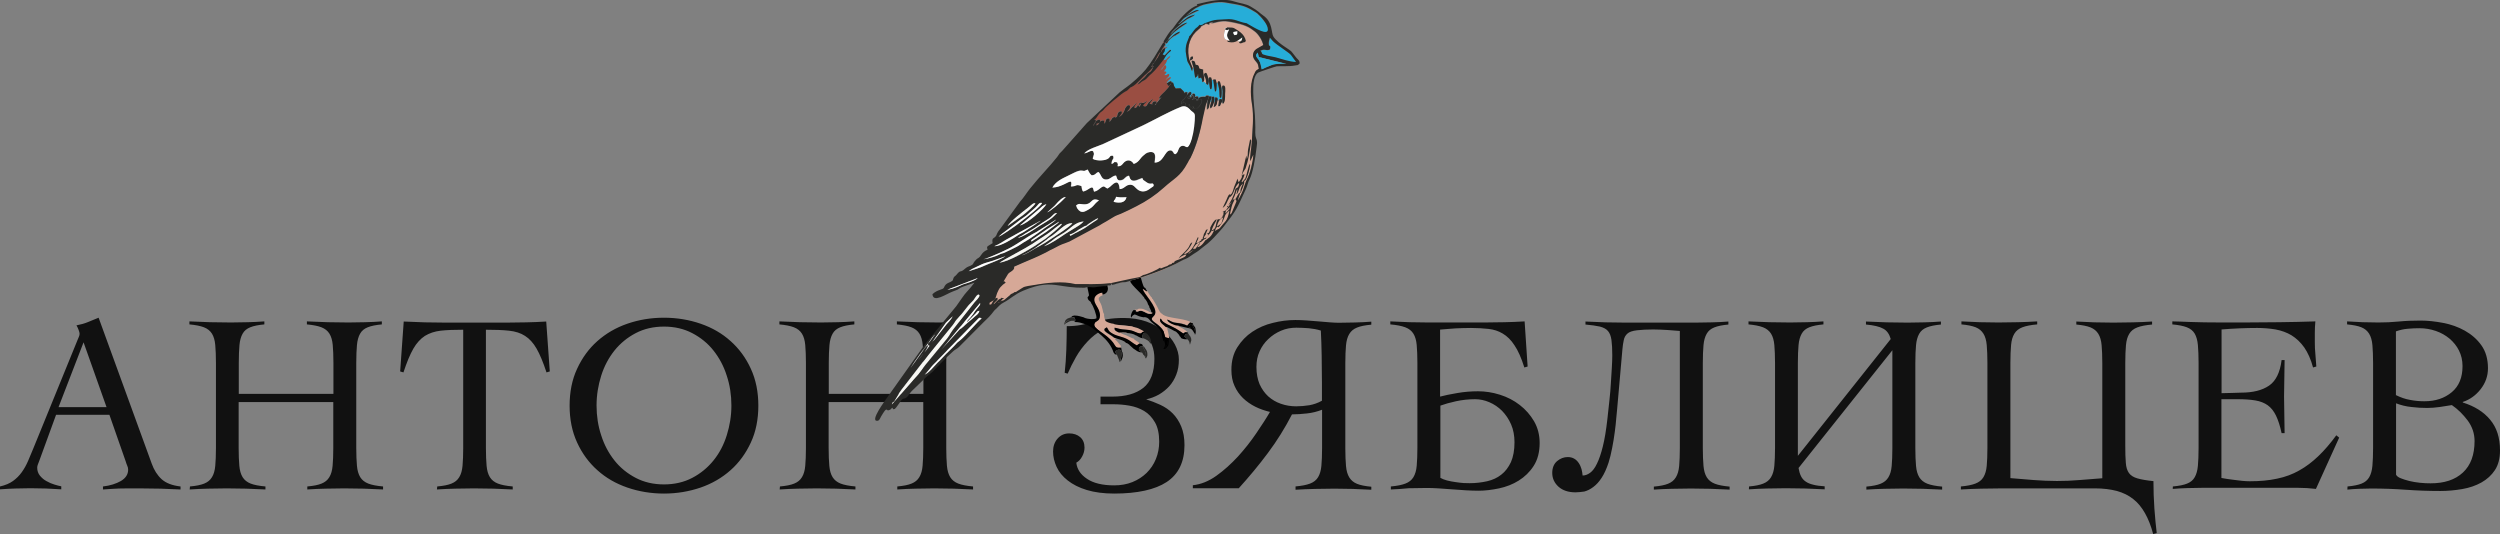 <?xml version="1.0" encoding="UTF-8"?> <svg xmlns="http://www.w3.org/2000/svg" xmlns:xlink="http://www.w3.org/1999/xlink" version="1.1" id="Слой_1" x="0px" y="0px" viewBox="0 0 1828 390.5" style="enable-background:new 0 0 1828 390.5;" xml:space="preserve"><rect x="0" y="0" width="1828" height="390.5" fill="#808080" stroke="none"/> <style type="text/css"> .st0{fill:#111111;} .st1{fill-rule:evenodd;clip-rule:evenodd;fill:#D6A897;} .st2{fill-rule:evenodd;clip-rule:evenodd;} .st3{fill-rule:evenodd;clip-rule:evenodd;fill:#2A2A28;} .st4{fill-rule:evenodd;clip-rule:evenodd;fill:#26ADD8;} .st5{fill-rule:evenodd;clip-rule:evenodd;fill:#9A4E42;} .st6{fill-rule:evenodd;clip-rule:evenodd;fill:#FEFEFE;} .st7{fill-rule:evenodd;clip-rule:evenodd;fill:#F7F7F3;} </style> <g id="Слой_x0020_1"> <g id="_2930609498416"> <path class="st0" d="M0,355.7c3.9-0.9,7-2.2,9.5-4s4.6-3.9,6.4-6.4s3.3-5.2,4.6-8.2c1.2-3,2.5-6.1,3.9-9.3l32.3-79.2 c0.4-0.9,0.7-1.7,1-2.4s0.5-1.4,0.5-2.1c0-0.6-0.2-1.6-0.7-2.8c-0.4-1.2-1-2.4-1.6-3.4c3.2-0.6,6-1.4,8.4-2.4c2.4-1,5-2.1,7.8-3.2 l38.8,106.6c1.7,4.8,4.2,8.7,7.3,11.5c3.1,2.8,7.7,4.6,13.8,5.3v2.2c-5-0.2-9.8-0.4-14.6-0.6c-4.8-0.1-9.8-0.2-15-0.2 c-3.4,0-6.3,0-8.8,0s-4.7,0-6.7,0.1s-3.9,0.2-5.7,0.3c-1.8,0.1-3.8,0.2-5.9,0.4v-2.2c5.2-0.6,9.6-2,13.1-4 c3.5-2.1,5.3-4.8,5.3-8.3c0-1-0.2-2-0.7-3c-0.4-1-0.8-1.9-1-2.8l-12-34.3H41L28.7,337c-0.4,1-0.7,1.9-1,2.6s-0.5,1.6-0.5,2.4 c0,2.2,0.7,4.2,2,5.8c1.3,1.6,2.9,3,4.8,4c1.9,1.1,3.8,1.9,5.8,2.5s3.7,1.1,5,1.3v2.2c-3.7-0.2-7.5-0.4-11.2-0.6 c-3.7-0.1-7.5-0.2-11.4-0.2c-3.7,0-7.4,0.1-10.9,0.2S4,357.5,0,357.8L0,355.7L0,355.7z M77.9,297.7l-16.8-47.4l-18.3,47.4H77.9z M138.9,355.7c4.5-0.4,8-1.1,10.4-2.1c2.5-1,4.4-2.5,5.7-4.7c1.3-2.1,2.1-4.9,2.4-8.3c0.3-3.4,0.5-7.7,0.5-13v-62.3 c0-5.2-0.2-9.5-0.5-13c-0.3-3.4-1.1-6.2-2.4-8.3c-1.3-2.1-3.3-3.7-5.9-4.7c-2.6-1-6.2-1.7-10.6-2.1V235c5.2,0.2,10.3,0.4,15.2,0.6 c4.9,0.1,10,0.2,15.2,0.2c4.1,0,8.2-0.1,12.3-0.2c4.1-0.1,8.1-0.3,12.1-0.6v2.2c-4.4,0.4-7.8,1.1-10.3,2.1s-4.4,2.5-5.6,4.7 c-1.2,2.1-2,4.9-2.3,8.3c-0.3,3.4-0.5,7.7-0.5,13V288h69.2v-22.7c0-5.2-0.2-9.5-0.5-13c-0.3-3.4-1.1-6.2-2.4-8.3 c-1.3-2.1-3.3-3.7-5.9-4.7c-2.6-1-6.2-1.7-10.6-2.1V235c5.2,0.2,10.3,0.4,15.2,0.6c4.9,0.1,10,0.2,15.2,0.2 c4.1,0,8.2-0.1,12.3-0.2c4.1-0.1,8.1-0.3,12.1-0.6v2.2c-4.4,0.4-7.8,1.1-10.3,2.1s-4.4,2.5-5.6,4.7c-1.2,2.1-2,4.9-2.3,8.3 c-0.3,3.4-0.5,7.7-0.5,13v62.3c0,5.2,0.2,9.5,0.5,13c0.3,3.4,1.1,6.2,2.4,8.3c1.3,2.1,3.3,3.7,5.9,4.7s6.2,1.7,10.8,2.1v2.2 c-4.7-0.2-9.4-0.4-14.2-0.6c-4.7-0.1-9.4-0.2-14.2-0.2c-4.6,0-9.1,0.1-13.6,0.2s-8.9,0.3-13.4,0.6v-2.2c4.5-0.4,8-1.1,10.4-2.1 c2.5-1,4.4-2.5,5.7-4.7c1.3-2.1,2.1-4.9,2.4-8.3c0.3-3.4,0.5-7.7,0.5-13V294h-69.2v33.6c0,5.2,0.2,9.5,0.5,13 c0.3,3.4,1.1,6.2,2.4,8.3c1.3,2.1,3.3,3.7,5.9,4.7c2.6,1,6.2,1.7,10.8,2.1v2.2c-4.7-0.2-9.4-0.4-14.2-0.6 c-4.7-0.1-9.4-0.2-14.2-0.2c-4.6,0-9.1,0.1-13.6,0.2s-8.9,0.3-13.4,0.6L138.9,355.7L138.9,355.7z M319.7,355.7 c4.5-0.4,8-1.1,10.4-2.1c2.5-1,4.4-2.5,5.7-4.7c1.3-2.1,2.1-4.9,2.4-8.3s0.5-7.7,0.5-13v-86.5c-6.6,0-12.1,0.2-16.5,0.7 s-8.2,1.8-11.5,3.8c-3.2,2.1-6.1,5.2-8.5,9.4c-2.4,4.2-4.8,10-7.2,17.3l-2.4-0.7l2.6-36.5c5.2,0.2,10.4,0.4,15.5,0.6 c5.1,0.1,10.3,0.2,15.5,0.2H370c5,0,9.9-0.1,14.7-0.2c4.8-0.1,9.8-0.3,14.7-0.6l2.6,36.5l-2.4,0.7c-2.4-7.3-4.8-13.1-7.2-17.3 c-2.4-4.2-5.3-7.4-8.5-9.4c-3.2-2.1-7.1-3.3-11.7-3.8c-4.5-0.5-10.2-0.7-16.9-0.7v86.5c0,5.2,0.2,9.5,0.5,13 c0.3,3.4,1.1,6.2,2.4,8.3c1.3,2.1,3.3,3.7,5.9,4.7s6.2,1.7,10.8,2.1v2.2c-4.7-0.2-9.4-0.4-14.2-0.6c-4.7-0.1-9.4-0.2-14.2-0.2 c-4.6,0-9.1,0.1-13.6,0.2s-8.9,0.3-13.4,0.6L319.7,355.7L319.7,355.7z M485.5,360.9c-9.4,0-18.4-1.5-26.8-4.4s-15.7-7.1-21.9-12.7 c-6.2-5.5-11.2-12.3-14.8-20.2c-3.7-8-5.5-17-5.5-27s1.8-19.1,5.5-27c3.7-8,8.6-14.7,14.8-20.2s13.5-9.8,21.9-12.7 s17.3-4.4,26.8-4.4c9.4,0,18.4,1.5,26.8,4.4c8.4,2.9,15.7,7.1,21.9,12.7c6.2,5.5,11.2,12.3,14.8,20.2c3.7,8,5.5,17,5.5,27 s-1.8,19.1-5.5,27c-3.7,8-8.6,14.7-14.8,20.2s-13.5,9.8-21.9,12.7C503.8,359.4,494.9,360.9,485.5,360.9z M485.5,354.2 c7.7,0,14.6-1.6,20.7-4.8c6.1-3.2,11.2-7.4,15.5-12.7s7.5-11.4,9.7-18.4s3.4-14.2,3.4-21.8c0-7.6-1.1-14.9-3.4-21.8 c-2.2-7-5.5-13.1-9.7-18.4c-4.2-5.3-9.4-9.5-15.5-12.7s-13-4.8-20.7-4.8s-14.6,1.6-20.7,4.8s-11.2,7.4-15.5,12.7 c-4.2,5.3-7.5,11.4-9.7,18.4s-3.4,14.2-3.4,21.8c0,7.6,1.1,14.9,3.4,21.8c2.2,7,5.5,13.1,9.7,18.4s9.4,9.5,15.5,12.7 C470.9,352.6,477.8,354.2,485.5,354.2z M570.3,355.7c4.5-0.4,8-1.1,10.4-2.1c2.5-1,4.4-2.5,5.7-4.7c1.3-2.1,2.1-4.9,2.4-8.3 c0.3-3.4,0.5-7.7,0.5-13v-62.3c0-5.2-0.2-9.5-0.5-13c-0.3-3.4-1.1-6.2-2.4-8.3c-1.3-2.1-3.3-3.7-5.9-4.7c-2.6-1-6.2-1.7-10.6-2.1 V235c5.2,0.2,10.3,0.4,15.2,0.6c4.9,0.1,10,0.2,15.2,0.2c4.1,0,8.2-0.1,12.3-0.2c4.1-0.1,8.1-0.3,12.1-0.6v2.2 c-4.4,0.4-7.8,1.1-10.3,2.1s-4.4,2.5-5.6,4.7c-1.2,2.1-2,4.9-2.3,8.3c-0.3,3.4-0.5,7.7-0.5,13V288h69.2v-22.7 c0-5.2-0.2-9.5-0.5-13c-0.3-3.4-1.1-6.2-2.4-8.3c-1.3-2.1-3.3-3.7-5.9-4.7c-2.6-1-6.2-1.7-10.6-2.1V235c5.2,0.2,10.3,0.4,15.2,0.6 c4.9,0.1,10,0.2,15.2,0.2c4.1,0,8.2-0.1,12.3-0.2c4.1-0.1,8.1-0.3,12.1-0.6v2.2c-4.4,0.4-7.8,1.1-10.3,2.1s-4.4,2.5-5.6,4.7 c-1.2,2.1-2,4.9-2.3,8.3s-0.5,7.7-0.5,13v62.3c0,5.2,0.2,9.5,0.5,13c0.3,3.4,1.1,6.2,2.4,8.3c1.3,2.1,3.3,3.7,5.9,4.7 c2.6,1,6.2,1.7,10.8,2.1v2.2c-4.7-0.2-9.4-0.4-14.2-0.6c-4.7-0.1-9.4-0.2-14.2-0.2c-4.6,0-9.1,0.1-13.6,0.2s-8.9,0.3-13.4,0.6 v-2.2c4.5-0.4,8-1.1,10.4-2.1c2.5-1,4.4-2.5,5.7-4.7c1.3-2.1,2.1-4.9,2.4-8.3c0.3-3.4,0.5-7.7,0.5-13V294h-69.2v33.6 c0,5.2,0.2,9.5,0.5,13c0.3,3.4,1.1,6.2,2.4,8.3c1.3,2.1,3.3,3.7,5.9,4.7c2.6,1,6.2,1.7,10.8,2.1v2.2c-4.7-0.2-9.4-0.4-14.2-0.6 c-4.7-0.1-9.4-0.2-14.2-0.2c-4.6,0-9.1,0.1-13.6,0.2s-8.9,0.3-13.4,0.6L570.3,355.7L570.3,355.7z M814.7,360.9 c-7.7,0-14.4-0.9-20-2.6c-5.7-1.7-10.3-4.1-14-7s-6.4-6.2-8.1-9.9c-1.7-3.7-2.6-7.4-2.6-11.3c0-3.7,1.1-6.9,3.3-9.4s5-3.8,8.5-3.8 c3.2,0,5.9,0.9,8,2.7c2.1,1.8,3.2,4.4,3.2,7.7c0,2.2-0.6,4.4-1.7,6.4c-1.1,2.1-2.5,3.6-4.3,4.6c0.5,4.7,3.1,8.7,7.8,11.8 c4.7,3.2,11.4,4.8,19.9,4.8c4.8,0,9.3-0.8,13.3-2.4s7.5-3.9,10.4-6.7c2.9-2.9,5.2-6.2,6.8-10.2c1.6-3.9,2.4-8.1,2.4-12.6 c0-5.8-1-10.6-3.1-14.2s-4.7-6.4-7.9-8.3s-6.8-3.2-10.8-3.9c-4-0.7-7.8-1-11.6-1h-9.5V290h8.6c9.7,0,17.2-2.1,22.7-6.4 c5.4-4.3,8.1-11.4,8.1-21.3c0-7.3-2.3-13.2-6.9-17.7c-4.6-4.5-10.6-6.7-17.9-6.7c-4.8,0-9.3,1.1-13.2,3.3c-4,2.2-7.6,5-10.8,8.4 s-6.1,7.2-8.5,11.4s-4.4,8.2-6.1,12.2l-2.2-0.6c0.6-5.3,1-11,1.2-16.9c0.2-5.9,0.3-11.7,0.3-17.2c3.9,0,7.3-0.3,10.4-0.9 c3.1-0.6,6.2-1.3,9.3-2.1s6.4-1.5,9.9-2.1s7.5-0.9,12.1-0.9c6.1,0,11.6,0.9,16.5,2.6c4.9,1.7,9.1,4.1,12.7,7 c3.5,2.9,6.3,6.2,8.2,9.8s2.9,7.3,2.9,11c0,4.1-0.6,7.8-1.9,11c-1.2,3.2-3,6.1-5.1,8.5c-2.2,2.4-4.7,4.4-7.6,6.1 c-2.9,1.6-6,2.8-9.3,3.5c3.5,1.1,6.9,2.5,10.3,4c3.4,1.6,6.4,3.6,9,6.2s4.7,5.8,6.3,9.6c1.6,3.8,2.4,8.4,2.4,13.7 c0,12.3-4.4,21.3-13.1,27C844.6,358,831.7,360.9,814.7,360.9L814.7,360.9z M947.1,355.7c4.6-0.4,8.2-1.1,10.8-2.1s4.6-2.5,5.9-4.7 s2.1-4.9,2.4-8.3c0.3-3.4,0.5-7.7,0.5-13v-28c-3.6,1.4-7.3,2.3-11,2.7c-3.7,0.4-7.4,0.7-11,0.7c-5.1,9.9-11,19.4-17.6,28.2 c-6.6,8.9-13.8,17.5-21.3,25.8h-33.6v-2.2c5.8-0.6,11.6-2.9,17.2-6.9c5.6-4,10.8-8.7,15.8-14.1c4.9-5.4,9.4-11.1,13.4-17 s7.4-11.1,10-15.6c-3.7-0.9-7.3-2.1-10.7-3.8c-3.4-1.7-6.4-3.8-9-6.3s-4.7-5.5-6.2-8.9c-1.6-3.4-2.3-7.4-2.3-11.8 c0-6.3,1.4-11.8,4.3-16.4c2.9-4.6,6.5-8.4,11-11.4s9.5-5.2,15-6.5c5.5-1.4,11-2.1,16.5-2.1c2.4,0,5,0.1,8,0.3s5.9,0.4,8.9,0.7 s5.7,0.5,8.3,0.7s4.8,0.3,6.5,0.3c4,0,8-0.1,11.9-0.2c4-0.1,8-0.3,11.9-0.6v2.2c-4.5,0.4-8,1.1-10.4,2.1c-2.5,1-4.4,2.5-5.7,4.7 c-1.3,2.1-2.1,4.9-2.4,8.3c-0.3,3.4-0.5,7.7-0.5,13v62.3c0,5.2,0.2,9.5,0.5,13c0.3,3.4,1.1,6.2,2.4,8.3c1.3,2.1,3.2,3.7,5.7,4.7 s6,1.7,10.4,2.1v2.2c-4.5-0.2-8.9-0.4-13.4-0.6c-4.5-0.1-9-0.2-13.6-0.2c-4.7,0-9.4,0.1-14.2,0.2c-4.7,0.1-9.4,0.3-14.2,0.6v-2.4 H947.1z M947.8,297.1c3.2,0,6.4-0.3,9.6-0.8c3.2-0.6,6.2-1.6,9.2-3.3v-13.4c0-7.1-0.1-13.7-0.2-19.8c-0.1-6.1-0.3-12.1-0.6-18.1 c-2.9-0.9-5.8-1.4-8.8-1.7c-3-0.2-6-0.4-9.1-0.4c-4,0-7.7,0.7-11.2,2.2s-6.6,3.5-9.3,6.1c-2.7,2.5-4.9,5.6-6.4,9 c-1.6,3.5-2.3,7.3-2.3,11.4c0,4.8,0.8,9,2.3,12.6c1.6,3.5,3.7,6.5,6.3,8.9c2.7,2.4,5.7,4.2,9.2,5.4 C940.1,296.5,943.9,297.1,947.8,297.1z M1017,357.9v-2.2c4.5-0.4,8-1.1,10.6-2.1s4.6-2.5,5.9-4.7s2.1-4.9,2.4-8.3s0.5-7.7,0.5-13 v-62.3c0-5.2-0.2-9.5-0.5-13c-0.3-3.4-1.1-6.2-2.4-8.3s-3.3-3.7-6-4.7s-6.3-1.7-10.9-2.1V235c4.8,0.2,9.5,0.4,14.1,0.6 c4.5,0.1,9.1,0.2,13.7,0.2h41c5,0,9.9-0.1,14.7-0.2c4.8-0.1,9.8-0.3,14.7-0.6l2.2,33l-2.4,0.7c-2.2-7-4.6-12.4-7.2-16.2 c-2.5-3.9-5.4-6.7-8.6-8.6c-3.2-1.9-6.6-3-10.4-3.4s-8-0.7-12.8-0.7c-2.1,0-4.1,0-5.9,0.1s-3.6,0.1-5.3,0.2 c-1.7,0.1-3.5,0.2-5.3,0.4s-3.8,0.3-6.1,0.5v49c3.2-0.9,7.4-1.7,12.5-2.6s10.2-1.3,15.3-1.3c5.2,0,10.5,0.8,15.9,2.5 s10.3,4.2,14.5,7.5c4.3,3.3,7.8,7.3,10.5,11.9c2.7,4.7,4.1,10,4.1,15.9c0,6.7-1.5,12.3-4.4,16.8s-6.6,8-10.9,10.7 s-9.2,4.6-14.4,5.7c-5.3,1.1-10.2,1.7-14.8,1.7c-3,0-6.2-0.1-9.5-0.3c-3.4-0.2-6.7-0.4-10.1-0.7c-3.4-0.2-6.6-0.5-9.8-0.7 c-3.2-0.2-6.1-0.3-8.7-0.3c-4.1,0-8.5,0.1-13.2,0.2C1025.5,357.5,1021.1,357.7,1017,357.9L1017,357.9z M1074.6,353.3 c4.5,0,8.7-0.5,12.7-1.4s7.5-2.5,10.4-4.8c3-2.3,5.3-5.4,7.1-9.2c1.7-3.9,2.6-8.7,2.6-14.5c0-4.8-0.8-9.2-2.5-13.1 s-3.9-7.1-6.6-9.9c-2.7-2.7-5.8-4.8-9.3-6.3s-7-2.2-10.4-2.2c-4.7,0-9.4,0.5-14,1.5s-8.4,2.1-11.4,3.2v52.8 c1.2,0.7,2.9,1.4,4.8,1.9c2,0.5,4,0.9,6.2,1.2s4.1,0.6,6,0.7C1072,353.2,1073.5,353.3,1074.6,353.3L1074.6,353.3z M1152,360 c-5.2,0-9.4-1.4-12.4-4.1s-4.6-6.1-4.6-10.1c0-3.7,1.2-6.6,3.5-8.6c2.4-2,5-3,7.8-3c1.9,0,3.4,0.4,4.8,1.2s2.4,1.9,3.3,3.2 c0.9,1.3,1.5,2.8,2,4.4c0.4,1.6,0.7,3.2,0.8,4.7c1.9,0,3.7-0.7,5.5-2s3.5-3.5,5-6.7c1.6-3.2,3-7.4,4.3-12.6s2.4-11.8,3.3-19.8 c0.5-4.6,1-9.2,1.5-13.8c0.5-4.6,0.9-8.9,1.1-13.1c0.2-4.1,0.5-7.9,0.7-11.3s0.3-6.2,0.3-8.5c0-4.7-0.2-8.5-0.6-11.3 s-1.2-5-2.5-6.5c-1.3-1.6-3.3-2.6-5.9-3.3c-2.6-0.6-6.2-1.1-10.6-1.5v-2.2c5.2,0.2,10.2,0.4,14.8,0.6c4.7,0.1,9.6,0.2,14.8,0.2 h50.5c4.1,0,8.2-0.1,12.3-0.2c4.1-0.1,8.1-0.3,12.1-0.6v2.2c-4.4,0.4-7.8,1.1-10.3,2.1s-4.4,2.5-5.6,4.7c-1.2,2.1-2,4.9-2.3,8.3 c-0.3,3.4-0.5,7.7-0.5,13v62.3c0,5.2,0.2,9.5,0.5,13c0.3,3.4,1.1,6.2,2.4,8.3c1.3,2.1,3.3,3.7,5.9,4.7s6.2,1.7,10.8,2.1v2.2 c-4.7-0.2-9.4-0.4-14.2-0.6c-4.7-0.1-9.4-0.2-14.2-0.2c-4.6,0-9.1,0.1-13.6,0.2s-8.9,0.3-13.4,0.6v-2.2c4.5-0.4,8-1.1,10.4-2.1 c2.5-1,4.4-2.5,5.7-4.7c1.3-2.1,2.1-4.9,2.4-8.3s0.5-7.7,0.5-13V242c-2.5-0.2-5.5-0.5-9-0.7s-7.1-0.4-10.5-0.4 c-4.5,0-8.4,0.2-11.8,0.6c-3.4,0.4-5.7,1.2-7,2.4c-1.4,1.2-2.3,2.8-2.7,4.8c-0.4,1.9-0.8,4.2-1,6.8l-3.9,44.2 c-0.1,1.1-0.3,3.2-0.6,6.2c-0.2,3-0.6,6.3-1.1,10.1c-0.5,3.7-1.1,7.6-1.9,11.6s-1.6,7.5-2.6,10.6c-1.5,4.6-3.2,8.3-5.1,11.2 c-1.9,2.9-3.9,5.1-6.1,6.7c-2.1,1.6-4.3,2.7-6.5,3.3C1156.3,359.7,1154.1,360,1152,360L1152,360z M1278.9,355.7 c4.5-0.4,8-1.1,10.4-2.1c2.5-1,4.4-2.5,5.7-4.7s2.1-4.9,2.4-8.3s0.5-7.7,0.5-13v-62.3c0-5.2-0.2-9.5-0.5-13 c-0.3-3.4-1.1-6.2-2.4-8.3s-3.3-3.7-5.9-4.7s-6.2-1.7-10.6-2.1V235c5.2,0.2,10.3,0.4,15.2,0.6c4.9,0.1,10,0.2,15.2,0.2 c4.1,0,8.2-0.1,12.3-0.2c4.1-0.1,8.1-0.3,12.1-0.6v2.2c-4.4,0.4-7.8,1.1-10.3,2.1s-4.4,2.5-5.6,4.7c-1.2,2.1-2,4.9-2.3,8.3 c-0.3,3.4-0.5,7.7-0.5,13v68l67.9-85.4c-1-3.6-2.8-6.2-5.5-7.6c-2.7-1.5-6.9-2.5-12.6-3v-2.2c5.2,0.2,10.3,0.4,15.2,0.6 c4.9,0.1,10,0.2,15.2,0.2c4.1,0,8.2-0.1,12.3-0.2c4.1-0.1,8.1-0.3,12.1-0.6v2.2c-4.4,0.4-7.8,1.1-10.3,2.1s-4.4,2.5-5.6,4.7 c-1.2,2.1-2,4.9-2.3,8.3c-0.3,3.4-0.5,7.7-0.5,13v62.3c0,5.2,0.2,9.5,0.5,13c0.3,3.4,1.1,6.2,2.4,8.3c1.3,2.1,3.3,3.7,5.9,4.7 s6.2,1.7,10.8,2.1v2.2c-4.7-0.2-9.4-0.4-14.2-0.6c-4.7-0.1-9.4-0.2-14.2-0.2c-4.6,0-9.1,0.1-13.6,0.2s-8.9,0.3-13.4,0.6v-2.2 c4.5-0.4,8-1.1,10.4-2.1c2.5-1,4.4-2.5,5.7-4.7c1.3-2.1,2.1-4.9,2.4-8.3s0.5-7.7,0.5-13v-71.6l-68.6,86.1c0.4,2.4,1,4.4,1.8,6 s1.9,2.9,3.4,3.9c1.4,1,3.3,1.8,5.5,2.3c2.2,0.6,5,1,8.4,1.2v2.2c-4.7-0.2-9.4-0.4-14.2-0.6c-4.7-0.1-9.4-0.2-14.2-0.2 c-4.6,0-9.1,0.1-13.6,0.2s-8.9,0.3-13.4,0.6L1278.9,355.7L1278.9,355.7z M1574.4,390.5c-1.6-6-3.6-11.1-6-15.3 c-2.4-4.2-5.2-7.7-8.6-10.3c-3.4-2.7-7.3-4.6-11.9-5.9c-4.6-1.2-9.9-1.9-16-1.9h-67.7c-5.2,0-10.3,0.1-15.2,0.2 c-4.9,0.1-10,0.3-15.2,0.6v-2.2c4.5-0.4,8-1.1,10.6-2.1s4.6-2.5,5.9-4.7s2.1-4.9,2.4-8.3s0.5-7.7,0.5-13v-62.3 c0-5.2-0.2-9.5-0.5-13c-0.3-3.4-1.1-6.2-2.4-8.3s-3.2-3.7-5.7-4.7s-6-1.7-10.4-2.1V235c4.5,0.2,8.9,0.4,13.4,0.6 c4.5,0.1,9,0.2,13.6,0.2c4.7,0,9.4-0.1,14.2-0.2c4.7-0.1,9.4-0.3,14.2-0.6v2.2c-4.6,0.4-8.2,1.1-10.8,2.1c-2.6,1-4.6,2.5-5.9,4.7 c-1.3,2.1-2.1,4.9-2.4,8.3c-0.3,3.4-0.5,7.7-0.5,13v84.3c5.7,0.5,11.4,1,17,1.4s11.2,0.7,17,0.7c5.6,0,11.1-0.2,16.6-0.7 s11-0.9,16.6-1.3v-84.3c0-5.2-0.2-9.5-0.5-13c-0.3-3.4-1.1-6.2-2.4-8.3s-3.2-3.7-5.7-4.7s-6-1.7-10.4-2.1v-2.2 c4.5,0.2,8.9,0.4,13.4,0.6c4.5,0.1,9,0.2,13.6,0.2c4.7,0,9.4-0.1,14.2-0.2c4.7-0.1,9.4-0.3,14.2-0.6v2.2 c-4.6,0.4-8.2,1.1-10.8,2.1c-2.6,1-4.6,2.5-5.9,4.7c-1.3,2.1-2.1,4.9-2.4,8.3c-0.3,3.4-0.5,7.7-0.5,13v60.4 c0,5.2,0.1,9.4,0.4,12.6c0.2,3.2,1,5.7,2.3,7.5s3.4,3.1,6.2,3.9c2.8,0.8,6.7,1.5,11.7,2c0,6.6,0.2,13.3,0.7,20.2 s1.1,12.8,1.7,17.8L1574.4,390.5L1574.4,390.5z"></path> <path class="st0" d="M1588.8,355.7c4.5-0.4,8-1.1,10.4-2.1c2.5-1,4.4-2.5,5.6-4.7c1.2-2.1,2-4.9,2.3-8.3s0.5-7.7,0.5-13v-62.3 c0-5.2-0.2-9.5-0.5-13c-0.3-3.4-1.1-6.2-2.3-8.3c-1.2-2.1-3.2-3.7-5.8-4.7c-2.6-1-6.2-1.7-10.6-2.1V235c4.2,0.1,8.2,0.2,12,0.4 c3.8,0.1,7.7,0.2,11.7,0.3s8.3,0.1,12.9,0.1c4.5,0,9.7,0,15.4,0c8.7,0,17.4-0.1,26.1-0.2c8.7-0.1,17.5-0.3,26.5-0.6 c-0.1,1.4-0.2,2.7-0.3,4.1c-0.1,1.4-0.1,2.7-0.1,3.9v7.5c0,2.7,0.1,5.5,0.4,8.3c0.2,2.8,0.5,5.9,0.7,9.2l-2.4,0.7 c-1.6-6-3.8-10.8-6.4-14.6c-2.7-3.8-5.8-6.7-9.3-8.9c-3.5-2.1-7.4-3.5-11.7-4.3c-4.2-0.7-8.7-1.1-13.4-1.1 c-8.7,0-17.4,0.4-26.1,1.1v46.6c2.5,0,5.2-0.1,8-0.2c2.9-0.1,5-0.2,6.3-0.2c8.6,0,15.4-1.7,20.4-5.1s8.1-9.7,9.2-18.7h2.2 c0,4.5-0.1,8.9-0.2,13.4s-0.2,8.9-0.2,13.2c0,4.5,0.1,8.9,0.2,13.4s0.2,8.9,0.2,13.4h-2.2c-1.1-5.2-2.5-9.5-4.1-12.8 s-3.6-5.8-6.1-7.6c-2.4-1.7-5.4-2.9-9-3.5s-7.9-0.9-12.9-0.9h-11.9v57.6c1.1,0.2,2.5,0.5,4.1,0.7s3.4,0.5,5.2,0.7 c1.9,0.2,3.8,0.5,5.8,0.7s3.9,0.3,5.6,0.3c7.5,0,14.1-0.6,20-1.9c5.9-1.2,11.3-3.2,16.2-6c4.9-2.7,9.5-6.2,13.9-10.4 c4.4-4.2,8.8-9.3,13.2-15.3l2.1,1.7l-17,37.5c-2.1-0.2-4.3-0.4-6.5-0.6c-2.2-0.1-4.4-0.2-6.5-0.2h-70.1c-3.6,0-7.2,0.1-10.8,0.2 c-3.6,0.1-7.2,0.3-10.8,0.6L1588.8,355.7L1588.8,355.7z M1716.5,355.7c4.4-0.4,7.8-1.1,10.3-2.1s4.3-2.5,5.6-4.7 c1.2-2.1,2-4.9,2.3-8.3s0.5-7.7,0.5-13v-62.3c0-5.2-0.2-9.5-0.5-13c-0.3-3.4-1.1-6.2-2.4-8.3s-3.2-3.7-5.7-4.7s-6-1.7-10.4-2.1 V235c3.9,0.2,7.6,0.4,11.4,0.6c3.7,0.1,7.5,0.2,11.4,0.2c5,0,9.9-0.2,14.9-0.7s10.3-0.7,16-0.7c5.2,0,10.7,0.6,16.5,1.7 c5.8,1.1,11.1,3,15.9,5.7s8.9,6.2,12.1,10.7s4.8,10.1,4.8,16.8c0,5.6-1.8,10.7-5.3,15.2s-7.9,7.7-13.1,9.4v0.4 c8.6,2.7,15.3,6.9,20,12.6c4.8,5.7,7.2,13.1,7.2,22.5c0,5.7-1.2,10.5-3.7,14.3s-5.8,6.8-9.9,9.1c-4.1,2.3-8.8,3.9-14,4.8 s-10.6,1.4-16,1.4c-8.6,0-17-0.3-25.3-0.9s-16.7-0.9-25.3-0.9c-2.9,0-5.7,0.1-8.7,0.2c-2.9,0.1-5.8,0.3-8.7,0.6L1716.5,355.7 L1716.5,355.7z M1777.3,353.4c10.1,0,17.9-2.6,23.6-7.9s8.5-13,8.5-23c0-5.5-1.7-10.5-5-15c-3.4-4.5-7.2-8.3-11.6-11.3 c-3,0.5-6,1-8.9,1.4c-3,0.4-6,0.7-9.1,0.7c-3.9,0-7.7-0.2-11.6-0.7c-3.9-0.4-7.6-1.3-11.2-2.7v52.2c0.5,1,1.6,1.9,3.4,2.6 s3.9,1.4,6.3,2s5,1,7.7,1.3C1772.2,353.3,1774.8,353.4,1777.3,353.4L1777.3,353.4z M1772.8,293.4c8,0,14.6-2.2,19.9-6.6 s7.9-10.8,7.9-19.1c0-4.2-0.9-8-2.6-11.4c-1.7-3.4-4-6.2-6.9-8.7c-2.9-2.4-6.2-4.3-10-5.6s-7.7-2-11.8-2c-3,0-5.9,0.1-8.8,0.4 c-2.9,0.2-5.7,0.9-8.6,1.9v46.6c3.4,1.7,6.8,2.9,10.3,3.5C1765.7,293.1,1769.2,293.4,1772.8,293.4L1772.8,293.4z"></path> </g> <g id="_2930583256368"> <g> <g> <path class="st1" d="M838.6,213l0.6,0.1c0,0.6,2.4,4.2,3.1,4.6c0.3,1-0.1,0.4,0.7,1.1l0.7,1.3c0.3,0.5,0.6,0.8,0.9,1.4 c2.2,3.4,3.3,7.5,5.1,7.9c0.5,0.7,1.1,1,2,1.4c0.8,0.3,1.8,0.7,2.7,0.9c4.7,1.2,12.1,1.5,17.1,4.1l-0.1,0.2 c-1.1-0.5-1.1-0.7-2.1,0.4l-1.3,1.5c-2.5-1.2-5-1.7-7.9-2c-4.2-0.5-4.4-1.8-6.7-2.4c0.2,1.3,1.6,2.4,3.5,3.2 c3.8,1.7,3.8,0.7,5.4,1.5l-0.6,0.3c0,0-0.1,0.1-0.2,0.1c1.7,0.6,5.9,2.7,6.6,4.4c-1.6-0.7-1.9,0.1-2.9,0.9 c-0.6-0.3-4.4-3.2-8.6-5.2c-9.2-4.2-6-4.5-8.2-5.7c-0.6,1.9,0.2,2.6,1.2,3.7l2.4,2.1c1,0.6,0.1,0.4,1.4,0.5 c0.1,2.2,1.4,4.9,1.5,8l-2.8-0.7c-1.5-3.7-0.2-4.6-5-8.9c-1.3-1.1-3.3-2.3-4.3-3.4c-1.9-2.1,1.1-2.8,1.8-4.9 c1.9-5.3-8.9-15.2-9-18.4C836.6,211.6,838.1,213.1,838.6,213L838.6,213z"></path> <path class="st2" d="M837.5,210.6c0.2,0.5,0.3,0.8,0.6,1.2c0.2,0.3,0.3,0.4,0.4,0.6c0.3,0.5,0.2,0.2,0.2,0.6 c-0.6,0.1-2-1.3-3.1-1.8c0.1,3.2,10.8,13,9,18.4c-0.7,2.1-3.7,2.8-1.8,4.9c1,1.1,3.1,2.3,4.3,3.4c4.9,4.3,3.5,5.2,5,8.9l2.8,0.7 l-0.2,0.7l-0.3,0.5c-1.2-1.6-2.7-0.8-3.1,1c-0.9-0.6-0.5-0.2-0.9-1.3c-1.3-3.7-0.1-5.6-4.1-9.2c-1.5-1.4-3.2-2.7-4.7-4.1 c-0.8-0.8-1.2-1.6-2-2.2c-0.9-0.8-2.5-1.2-3.5-0.9l-1.5-0.3c-2.9-0.6-3-1.3-5-1.8c0.6-0.9,0.1-0.1,0.3-1.4 c0.1-0.7,0.2-0.9,0.5-1.6c0,0,0,0.1,0,0.2l0.3,0.8c2.3,0.3,2.1-1.7,5.9,0.2c1.3,0.7,2.7,1.7,4.5,1.4c0.2,0,0.4-0.1,0.6-0.1 l0.7-0.3c0-1.1,0.3,1-0.1-0.5c0-0.1-0.1-0.1-0.1-0.2c0-0.1-0.1-0.1-0.1-0.2l-0.3-0.1c-0.1-0.9-0.1-0.8-0.5-1.6 c-0.1-0.3-0.1-0.4-0.3-0.7c-0.5-0.9,0-0.1-0.5-0.7c0.1-0.8-0.7-2.1-1.1-2.6c-0.2-1.4-1.7-3.6-2.7-4.5c-0.1-0.4,0.1-0.3-0.3-0.8 c-0.3-0.4-0.2-0.3-0.5-0.4c-0.8-2-12-11.1-8.9-11.8c1.4-1.3,3.3-2,7-2.6c0.3,1.3,1.8,6.6,2.5,7.6L837.5,210.6L837.5,210.6z"></path> <path class="st2" d="M868.2,243.1c1,0.3-0.2-0.2,0.5,0.1l0.1,0.8c-1.7-0.1-2.3,0.6-2.8,2c1.2,1.3,1.9,1.4,2.5,2.1 c-1.5-0.1-1.8,0.2-3.8-0.4l-1.1-0.5c-0.2-0.5,0-0.2-0.4-0.8c-0.5-0.7-0.2-0.2-0.7-0.6c0-0.7-0.8-1.4-1.3-2 c-0.6-0.7-1.3-1.5-2.3-1.7l-5.5-2.9c-1.3-0.1-0.3,0.2-1.4-0.5l-2.4-2.1c-1-1-1.8-1.8-1.2-3.7c2.2,1.2-1,1.5,8.2,5.7 c4.3,1.9,8,4.9,8.6,5.2C866.3,243.2,866.5,242.5,868.2,243.1z"></path> <path class="st2" d="M872.5,237.3l-1.7-0.4c-0.8,0.5-1.4,1.3-1.6,2.6c2.6,0.6,0.8,0.2,1.1,0.7l-7.9-1.8 c-1.6-0.8-1.6,0.3-5.4-1.5c-1.9-0.9-3.3-1.9-3.5-3.2c2.3,0.6,2.5,1.9,6.7,2.4c2.8,0.3,5.4,0.8,7.9,2l1.3-1.5 c1-1.2,1-0.9,2.1-0.4C872.3,236.3,872.3,236.4,872.5,237.3L872.5,237.3z"></path> <path class="st3" d="M871.1,248.8l-1,3.3c-0.3-0.7-0.2-1.3-0.5-2.1s-0.7-1.1-1.1-1.8c-0.6-0.7-1.4-0.9-2.5-2.1 c0.4-1.4,1.1-2.1,2.8-2h0.4c-0.1,0.8,0.7,1,1.3,2.2C870.9,247,871.1,247.8,871.1,248.8L871.1,248.8z"></path> <path class="st1" d="M842.4,228.1c0,0.1,0.2,0.1,0.1,0.2c0,0.1,0.1,0.2,0.1,0.2c0.3,1.5,0-0.6,0.1,0.5l-0.7,0.3 c-0.2,0.1-0.4,0.1-0.6,0.1c-1.8,0.2-3.2-0.8-4.5-1.4c-3.9-1.9-3.7,0-5.9-0.2l-0.3-0.8c0,0,0-0.1,0-0.2l-0.7-0.1l0.1-0.4 c1.1,0.5,2-0.2,2.5-0.6c1.1,0,2.1-0.1,3.4,0.3c1.1,0.5,2.3,0.9,3.3,1.4c1.1,0.6,1.9,1.1,3.2,1.6L842.4,228.1L842.4,228.1z"></path> <path class="st2" d="M872.5,237.6c-1.1,0.4,0.3-0.1-1.2-0.1c1.4,1.1,3.2,4.5,2.3,6.6c-0.4-0.4-0.8-1.6-1.3-2.2 c-0.5-0.7-1-1.3-2.1-1.8c-0.3-0.5,1.5-0.1-1.1-0.7c0.2-1.2,0.8-2,1.6-2.6l1.7,0.4L872.5,237.6L872.5,237.6z"></path> <path class="st2" d="M854.4,248.6c-0.4,1.4-0.2-0.3-0.5,1c-0.2,0.6-0.2,1.3-0.4,2c-0.4,1.3-1,2.1-1.9,3c0.4-1.1,0.8-1.5,0.3-2.6 c0-0.5,0-0.8-0.2-1.4c-0.1-0.3-0.2-0.4-0.2-0.7c0,0-0.1-0.2-0.1-0.3s0-0.1,0-0.1C851.7,247.8,853.2,247.1,854.4,248.6 L854.4,248.6z"></path> <path class="st2" d="M829.7,229.9c-1.3,0.7-1.7,0.7-2.5,2.4c-0.4-0.8-0.3-0.8-0.3-1.7c0.5-1.8,0.9-2.9,2-3.9l1,0.1l0.7,0.1 c-0.3,0.6-0.4,0.9-0.5,1.6C829.9,229.8,830.4,229,829.7,229.9L829.7,229.9z"></path> <path class="st2" d="M852.5,254.8l-1.5,0.5l-0.2-0.7c0.5-0.4-0.1,0.4,0.5-0.5c0.1-0.2,0.2-0.4,0.3-0.7c0.1-0.4,0.2-1,0.3-1.4 c0.6,1.1,0.1,1.5-0.3,2.6c0.9-0.9,1.5-1.7,1.9-3c0.2-0.7,0.2-1.4,0.4-2c0.4-1.3,0.2,0.4,0.5-1l0.3-0.5c0.3,0.7,0,1.1-0.1,1.9 C854.3,252.9,854.6,252.4,852.5,254.8L852.5,254.8z"></path> <path class="st2" d="M874,239.7c0.2,1.6,0.7,3,0,4.8c-0.9,0-0.2,0.1-0.4-0.3c0.9-2.1-0.8-5.5-2.3-6.6c1.5,0,0.1,0.5,1.2,0.1 c0.4,0.4,0.1,0,0.6,0.6c0.2,0.3,0.1,0.1,0.3,0.5C873.6,239,873.9,239.6,874,239.7L874,239.7z"></path> </g> <g> <path class="st1" d="M807.1,215.2c-0.6,0.6,0.1,0.1-1,0.7c-5,2.3-1.9,3.6-0.6,7.7c0.3,1.1,0.6,2.1,0.8,3.1 c0.2,0.9,0.3,2.1,1,2.9c-0.2,1.1,0.5,4.5,1.2,5.2c0.9,0.8,4.1,1.9,5.6,1.9c1.2,0.9,6.3,1.1,9.8,1.5l4,0.4 c0.7,0.5,1.3,0.5,2.3,0.8c0.9,0.2,1.5,0.4,2.2,0.7c1.7,0.7,2.4,1.3,4,2.1l-0.1-0.1l-0.1,0.6c-2.3-0.1-0.6,2-4.4,0.8 c-1.6-0.5-3-1.4-4.7-1.8c-2.1-0.5-4.4-0.5-6.5-0.8c-2.2-0.3-3.6-0.9-5.7-1.2c0,1.3-0.1,1.5,0.9,2.3c0.3,0.3,1.7,1.1,2.3,1.2 c1,0.1,4.8-0.5,6.1,0.4l-5-0.3c1.7,1.1,2.8,1.3,4.8,2.1c1.7,0.7,3.6,2,5,2.2c0.5,1.2,3.1,2,4.7,3.8c0,0,0.1,0.1,0.2,0.2 c-1.3-0.3-0.6-0.4-1.6,0.1l-1.2,0.9c-4.3-2.1-5.3-4.5-11.4-6.2c-2.4-0.6-4.6-1.3-6.4-2.4c-2-1.2-2.6-1.7-3.3-3.2l-0.8-1.3 c-4.9,2,1,4.3,4.7,7c1.3,1,0,0.2,1.3,0.7l1.6,0.6c-2.4-0.3-0.8-0.2-1.5,0.4c2,1.5,2.3,2.5,3.5,3.8l0.7,0.7c0,0.8,0,0.3,0.2,1.5 c-1.8,0-3,0.3-4-0.9c-0.7-0.8-1.1-1.8-1.8-2.7c-5.7-7.5-15.1-9.9-13.7-14c0.8-2.3,3.8-1.1,4-5.6c0.2-6.1-5.3-8.8-3.9-13.3 c0.6-1.8,3.4-3.7,5.7-3.7l0.1,1.4L807.1,215.2L807.1,215.2z"></path> <path class="st2" d="M806.2,215.4l-0.1-1.4c-2.3,0-5.1,1.9-5.7,3.7c-1.4,4.5,4.1,7.2,3.9,13.3c-0.2,4.4-3.2,3.3-4,5.6 c-1.5,4.1,8,6.5,13.7,14c0.7,0.9,1.1,1.9,1.8,2.7c1,1.2,2.2,0.9,4,0.9c0.5,1.3,0,2.3,1,3.6c0.6,3.3-0.1,3.6-1.1,6.2h-0.4 c0-0.2,3.1-11.8-3.6-7.3c-0.1,1.2-0.1,1.2,0.7,2.4l0.3,0.4c-0.9-0.3-1.2-0.4-1.7-0.6c-0.1-0.4,0.1,0-0.2-0.5 c-0.7-0.9-0.1-0.2-0.5-0.5c-1.7-5.3-5-9.2-8.9-12.6c-3.2-2.7-5.8-5.3-9.7-7.3c-1.2-0.6-2.6-1.2-4.3-1.6c-1.3-0.5-3.7-1-5.1-0.9 c-0.1-0.1-0.2-0.1-0.2-0.2l-0.6-0.5v-0.4l0.9-0.1c-0.7-1.8,0-2.6-3-2.6c0.8-0.9,0.8-0.6,2.2-1c3.5,0.1,4,0.7,6.7,1.3 c1,0.8,4.1,1.3,5.9,1.3c1.5,0,2.2,0,3.5-0.5c0.4-2.1-2.4-9.5-3.8-11c-0.4-2.2-2.3-1.3-2.7-4.4l1-1.2c0.4-0.5-1.4-6.2-1-6.5 c1.1-4.1,7-2.4,13.3-2.4C811.2,209.9,810.6,214.8,806.2,215.4L806.2,215.4z"></path> <path class="st2" d="M834.1,251.4c0.7,0.2,0.4,0,1.2,0.5c0.1,1,0.3,0,0.4,1.4c-1.6-0.4-2.8,0.3-2.9,1.7 c-0.1,1.6,1.3,1.8,2.4,2.7l-1.9-0.2c-2.2-0.6-2.9-1.8-4.3-2.4l-3-2.7c-0.1-0.1,0-0.1-0.3-0.4c-0.2-0.2-0.4-0.3-0.7-0.5 c-0.7-0.5-0.8-0.6-1.7-0.8c-1.2-1.6-4.1-2.3-6.3-3l-1.6-0.6c-1.3-0.4,0,0.3-1.3-0.7c-3.6-2.8-9.6-5-4.7-7l0.8,1.3 c0.7,1.5,1.3,2,3.3,3.2c1.8,1.1,4.1,1.7,6.4,2.4c6.1,1.7,7.2,4.1,11.4,6.2l1.2-0.9C833.4,251,832.8,251.1,834.1,251.4 L834.1,251.4z"></path> <path class="st2" d="M836.4,242.6l0.6,0.4l0.1,0.3c-1-0.1-1.3,0.8-1.6,1.6c-0.5,1.3-0.3,1.6,0.3,2.5c-3.3-0.5-4.1-2.1-6-2.4 c-0.5-0.5,0.2-0.2-1-0.6c-0.3-0.1-1-0.3-1.3-0.4c-1.2-0.3-2-0.4-3.2-0.5c-1.2-0.9-5.1-0.3-6.1-0.4c-0.6-0.1-1.9-0.9-2.3-1.2 c-1-0.8-0.9-1-0.9-2.3c2.1,0.3,3.4,1,5.7,1.2c2.1,0.2,4.4,0.3,6.5,0.8c1.7,0.4,3.1,1.3,4.7,1.8 C835.7,244.6,834.1,242.5,836.4,242.6L836.4,242.6z"></path> <path class="st3" d="M819.2,263.9l-0.2,1c-0.4-0.5-0.2,0-0.5-0.7c-0.1-0.2-0.2-0.8-0.2-0.8l-1.6-4l-0.3-0.4 c-0.9-1.2-0.8-1.2-0.7-2.4C822.3,252,819.2,263.7,819.2,263.9L819.2,263.9z"></path> <path class="st3" d="M837.2,260.9c-0.2-0.3-0.2-0.6-0.5-0.9c-0.2-0.3,0-0.1-0.3-0.3c-0.3-0.3-0.3-0.2-0.4-0.3 c-0.3-0.9-0.2-0.4-0.6-1.1c-0.2-0.4-0.2-0.1-0.3-0.6c-1.1-0.9-2.5-1.2-2.4-2.7c0.1-1.4,1.3-2.1,2.9-1.7c0.3,0.9,2.5,4.5,2.3,6.4 C837.8,262,838.1,260.3,837.2,260.9L837.2,260.9z"></path> <path class="st3" d="M841.7,250.3c-0.2,1.7,0,0.4-0.8,0.8c-0.2-1.6-2.9-3.1-5.1-3.8c-0.6-0.9-0.8-1.2-0.3-2.5 c0.3-0.8,0.6-1.6,1.6-1.6c0.4,1.2,1.4,2.3,2.2,3.4c0.4,0.6,0.7,1,1,1.7C840.8,249.3,840.8,249.6,841.7,250.3z"></path> <path class="st3" d="M785.5,234.4l-1.4-0.3l0.4-0.1c-2.7-0.2-4.3,0.2-5.4,1.6l0.2,0.8c-0.1,0.2-0.2,0.3-0.5,0.6 c-0.4,0.3-0.2,0.2-0.6,0.4l0.2-1.5l0.8-1.9l1.4-1.1l2.8-1c3,0,2.3,0.9,3,2.6L785.5,234.4L785.5,234.4z"></path> <path class="st3" d="M836.4,253.3c1,2,3,2.9,2.5,7l-1,1.9l-0.8-1.3c0.9-0.6,0.6,1.1,0.8-1.2c0.1-1.8-2-5.5-2.3-6.4 C836.7,253.5,835.3,253.2,836.4,253.3L836.4,253.3z"></path> <path class="st3" d="M841.7,250.3c-1-0.7-1-1-1.4-2c-0.3-0.7-0.6-1.1-1-1.7c-0.8-1.1-1.8-2.2-2.2-3.4L837,243 C839.2,243.9,841.7,247.1,841.7,250.3z"></path> <path class="st3" d="M785.5,234.4v0.4c-1.7-0.4-2.3-0.3-3.7,0.3l-2.1,1.1c0-0.1-0.2,0.1-0.2,0.1l-0.2-0.8 c1.1-1.4,2.7-1.8,5.4-1.6l-0.4,0.1L785.5,234.4L785.5,234.4z"></path> </g> <g> <path class="st1" d="M915.1,107.7c0.4-9.2,1.9-22.2,0.2-31.9c-0.7-4.2-0.5-10.8,0.1-15.2c1.2-3.4,1.2-4.2,3.1-8.7 c0.4-0.4,1.5-0.9,2-1.2c-0.7-3.1-0.3-3.3-2.1-5.4c-1.1-1.2-2.3-2.9-2.2-4.7c0.2-4.3,4.2-5,7.5-7.3c-0.6-3-3.3-7.9-6.4-10.2 l-2.8-2c-4.5-2.9-11.1-4.2-16.5-5.1c-4.8-0.8-8.9,0.7-13.1,1.7c0.4-0.2,0.7-0.3,1.1-0.4l1.4-0.9c-1.7,0.4-3.4,0.6-3.2,1.1 c0.7,1.6-1.5,0-2.3,0.2l-0.1,0.1c-0.8-0.1-0.7-0.3-0.6,0.3l-0.4,0.1l-0.4,0.4l-0.4,0.1c-0.7-0.1-0.7-0.3-0.5,0.3 c-2.3,0.7-0.4,0.7-3,2.7c-6.3,4.9-8.6,12.4-7.3,20.2c0.3,2.1,1.9,6.2,2.9,8.2l0.5-0.6l-1.4-4.5c0.6-0.4-1-0.7,1.3-0.4 c1.2,0.2,1.3,1.8,1.5,2.8l1.1,0.2c1,0.3,1,0.2,1.7,2.6l2.8,0.8c-0.3,1.5,0.1,2.8,0.4,4.4c0.1,0.7,0.3,1.5,0.3,2.1 c0,0.5,0.1,0.5,0,1.1c-0.1,0.9-0.1,0.7-0.4,1c0.8,0.5,0.4,0.1,0.9,0.6c0.2,0.2,0.6,0.8,1,1.2c-0.1-1.5,0-2.6-0.5-3.9 c-0.3-0.8-1.7-2.5-0.8-3.4c1.7-1.7,2.2,0.9,2.8,3.5h0.3c0.7-1.3-0.3-0.5,1-0.9c1.3,0.7,0.4-0.4,1.1,1.4c0.1,0.1,0.4,0.5,0.5,0.5 c0.7,0.4-0.2,0.2,0.6,0.1h0.1l0.2-0.4h1.6l0.7,2.5l0.8-0.1c0.4-1.5,0-0.9,1-1.1c0.9,0.7,0.8,1.9,1.4,3.6l0.2,1l0.6,0.1l0.1-1.3 c3-1.2,2.1,3.6,2,6.1c-0.1,2.3,0,6-1.5,7l-0.5-1.1H893c-0.2,0.5-0.8,2-1,2.2c-0.5,0.8,0.2,0.6-1.4,0.6l0.5-3.9l-0.8-0.7l-0.3,1 c-0.4,1.4-0.3,2.3-1,3.2c-0.6,0.7-1,0.9-1.6,1l0.7-3.5h-0.6c-0.8,2.2-0.9,3.1-2.4,4.5c-1.1-1.2-0.1-2.5,0.3-4.4l-0.8-0.3 l-1.2,4.3c-0.5,0.9-0.5,0.7-1.1,1.2c-0.2-4.2,0.2-6.1,1.3-9.6l-0.1-0.5l-0.2-0.2l0.2,0.2c0.2,1.2-0.9,3-2.1,6.2l-2.3,10.1 c-4.5,27-9.8,33.5-28.5,50.6c-6,5.5-12.5,9.8-20,13.6c-3.5,1.8-7.3,3.8-11.2,5.4c-1.9,0.8-4.1,1.6-5.6,2.5l-5.3,3.2 c-12.6,7.3-25.8,13-38.5,19.9c-0.9,0.5-1.8,0.8-2.7,1.3s-1.9,1.1-2.9,1.6c-8.4,4.1-8.7,3.9-17.4,7.8c-2.1,0.9-0.9,0.4-3,1.3 c-0.1,0.2-21.1,12.9-24.9,15.2c-1.9,4.4-4.1,18.9,3.3,15.3c3.4-1.7,8.1-0.9,11.1-4c9-9.2,27.9-13.9,39-12.7 c15.3,1.6,33.1,1.8,47.6-0.9c14.6-2.7,33.2-9.4,45.4-16.9c19.7-12,36.6-30.5,44.4-52.2C916.9,118.3,917.7,112,915.1,107.7 L915.1,107.7z M908.6,29.5c-1.7,0.2-2.6,1.4-3.8,0.5c0.5-1.6,1.3,0.4,2-3.4c-0.1,0.1-0.2,0.2-0.3,0.2l-1.9,1.3 c-0.6,0.4-1.1,0.8-1.8,1c-1.9,0.8-3.4,0.6-5.3,0.2c-3.8-0.8-2.5-5.3-1.6-7.9l-0.2-0.3l0.2-0.4l0.5-0.1l0.8-0.4l2.8,0.1 c1.3,0,1.9,0.5,3.2,1.3c0.8,0.5,1.8,1.2,2.6,1.8c1.7,1.4,3,3,3.5,5.9C908.4,28.9,908.6,28.7,908.6,29.5L908.6,29.5z M895.7,21.1 c-1.1-0.9-0.4-0.3,0.2-0.4L895.7,21.1z M871.6,41.5c0.9,0.4,0.8-1.3,0.7,1c0,0.8,0,0.3-0.4,0.8c-0.2,0.2-1.5,0.9-1.9,1.1 l0.6-2.5C871.2,41.4,870.8,41.5,871.6,41.5L871.6,41.5z"></path> <path class="st4" d="M853.6,35.1l-0.3,0.1c-1.2-0.2-0.2-0.9-1.3,0.6c0,0-0.6,1.5-0.7,1.5l-1.5,2.3l1.5,0.7l3.9-4 c1.4,0.1,0.2-0.1,0.7,0.7c-1.4,1.1-3.4,2.9-4.2,4.5c-0.9,1.4-0.4,1.1-0.8,2.1l0.8,0.4c0.3-0.6-0.7-0.4,0.9-0.4 c0.8-1,1.7-2.2,3.1-2.7c-0.5,1.3-1,1.4-1.9,2.3c-1.5,1.7-0.3,0.9-1.3,2.7c-0.6,1.1-2.4,3.4-3.4,4.4c-0.2,0.6-0.3,0.8-0.3,1.2 c-0.3-0.8-0.4-0.7,0.4-0.4c-0.3-0.7-0.4-0.5,0.4-0.5c0.2-0.4,0.8-1.2,1.2-1.8c0.8-1,0-0.8,1.5-1.1c1,2-0.5,2.9-1.4,4.5h0.6 c1.6,0.3,0.6-0.1,1.3,0.6c-0.6,1.4-0.7,0.7-1.5,2h1.7c0.8-0.6,0.5-0.7,1.8-0.8c0,1.9,0,1.4-1,2.4c-0.7,0.7-1.1,1.2-1.6,1.8h0.4 c0.9-0.9,2-1.8,3.6-1.8c-0.4,1.1-0.7,1.1-1.6,2c-0.7,0.7-1.2,1-1.7,2.1c1.5-0.4,0.8-0.6,1.7-1c1.8-0.9,1.6-0.6,2,0.6l0.9-0.1 c1.1,2.6,0,1.6,1.4,3.5c1.2,1.6,0,0.8,2,0.8h0.5c1.9,0.1,1.2-0.4,2.8,1.1c1.1,1.1,1.8,1.4,1.4,3c0.1-1,0.8-1.5,2.5-1.3 c0,1.1-0.7,3.5-1.3,3.3c1.1-1.2,1.7-3.1,3.3-3.5c1,0.7,0.4,0,0.8,1.1c-0.6,0.9-0.2,1-1.1,1.5c0.2,2-0.4,1.1,0.9,1 c-0.3-0.8-0.5-0.7,0.4-0.6c-0.1-1.3-0.5-0.5,0.5-1c1.1-1.4,0.1-0.6,1.5-0.7c0,0,1.7,0.5,0,2.9c1.4-1.1,1.2-0.9,3-0.8 c0,1.5,0.3,1.6-0.9,2.2c0.7,0.1,0.5-0.1,0.5,0.6c0.5-2,1.6-2.6,4.2-2.7c1,0,0.2,0.2,1.1,0c1.7-0.5-0.5-1,2.6-0.8l0.2,0.2 l0.1,0.5h1.8c0.2,2.1-0.5,1.9-0.9,4l0.8,0.3c0.3-1,0.2-1.3,0.3-2.3c0.2-2.4-0.7-1.4,1.7-1.8c0.6,1.4,0.3,2.1,0,4h0.6l0.5-3.6 c1.8,0.4,1.5,0,1.8,1.8l-0.3,1l0.3-1l0.8,0.7c0.4-1.5,0.2-1.2,1.5-1c0.3,0.3,0.5-0.5,0.7,1.1c0.1,0.8,0,0.5-0.3,1.1h0.5 c-0.4-3.6,0.8-6.3-0.2-10.6l-0.5,0l-0.2-1l0.2,1c0.4,1.9,0.4,6.4-0.3,7.7c-0.8-0.4-1,0.5-1.1-2.8c-0.1-4.4-0.5-4.6-1.3-8.3 l-0.8,0.1c0,1.3,0.1,2.6,0.1,3.9c-0.1,2.8-0.8,2.3-1.1,2.5l-1.3-8.4h-0.1c-0.8,0.1,0.1,0.2-0.6-0.1c-0.1,0-0.4-0.4-0.5-0.5 c0.2,1.1,0.4,5.4,0,6.4c-0.6,1.6,0.2,0.5-1.1,0.9c-0.3-0.7-1.1-6.6-1.1-7.8h-0.3c0.6,1.8,0.3,2.9-0.2,4.7 c-0.7-0.3-0.8-0.3-1.3-0.8c-0.4-0.4-0.7-1-1-1.2c-0.5-0.5-0.2-0.1-0.9-0.6l-0.9,0.6c-0.3-1.6-0.4-2.4-1-3.4l-1.8,0.6l-0.4-3.3 c-0.6,1.3,0,1.3-0.8,1.9l-1.3,1l-1.2-7.5l-0.5,0.6l-0.4,2.2c-0.3-0.3-0.1,0.1-0.5-0.8c-0.4-0.8-0.6-2.2-1.8-4.2 c-1.7-2.8-1.1-2.7-2-6.5c-1.7-7.6,2-12.1,2.2-14c0.9-0.6,0.2,0,1-0.9l2.6-3.5c1.7-2.1,2-1.4,3.3-3.2c0.6-0.7,0.1,0.1,0.5-0.7 c1.2,0.4,0.8,0.3,2,0c0.6-0.2,1-0.6,2-1.2c2.2-0.6,3.9-1.6,7-2.2c3-0.5,5.2-0.4,8.2-0.6c7.1-0.6,8.9,1.9,15.4,2.9l1.3,0.8 c4.3,2.1,7.6,5.9,9.8,6.6c0.5,0,0.9,0.5,1.6,0.2c0.7-0.1,0.9,0.3,1.2-0.4c0.1-0.2,0.3-0.2,0.5-0.1c1.6-0.1,2.1,0.9,1.1-2.5 c0-2.8-0.8-4.5-2.7-6.4c-1.6-1.7-3-3.5-5-5.4c-0.4-0.3-0.9-0.7-1.4-1c-0.4-0.2-0.4-0.2-0.7-0.4l-0.5-0.3 C909.5,4,905.7,4,895.7,2.2c-2.3-0.5-7.2-0.1-9.5,0.4c-5.7,1.1-6.7,1-11.6,3.7c-2.6,1.4-6.9,5.8-8.2,6.3 c1.7-0.7,8.1-5.8,10.4-4.7l-3.5,1.6c-10.2,5.1-6.9,4.4-11.6,8.5c0.3,0.4,0.8-0.4,2.7-1.7c3.8-2.8,4-3.7,9.6-5.2l-1.3,1 c-5.1,2.8-2.6,0.6-8.2,5.1l-5,4.3c-1.4,1.3-2.8,2.8-3.8,4.5c2.1-1.8,3.2-3.5,5.5-5.2c1.5-1.1,4.8-3.9,7.1-3.7l-2.9,1.9 c-4.4,2.9-8.9,6.1-11.5,10.7c2.1-0.9,4.9-5.3,9.1-6.1c-0.8,1.5-1.5,1.5-2.9,2.3c-0.1,0.1-0.3,0-0.3,0.2 c-0.3,0.7-0.2,0.1-0.6,0.3c-1.8,0.9-5,3.5-5.5,5.3l-1,0.3v-0.7l-0.8,1l-0.2,0.6c0.5-0.8,0.3-0.6,0.6-0.6 c-0.3,1.9-0.8,0.6,0.7,1.5c-1.4-0.1-1.3,0.2-1.8,1.1c1.6,0.5,1.2,0,2.3-0.8c0.9-0.7,1.6-1.2,1.9-1.6c-0.4,0.2-1.7,1.4-2.3,1.9 C853.1,35.9,853,34.2,853.6,35.1L853.6,35.1z M872.8,71.5L872.8,71.5L872.8,71.5L872.8,71.5L872.8,71.5z M852.8,30.9L852.8,30.9 c0.7-0.9,0.7-0.6,1.1-1.6C853,30.1,853.5,29.5,852.8,30.9z"></path> <path class="st5" d="M849.3,71.6c-1.4-0.7-1.1,1-1.9,0.1c1.4-2.5,2.4-2.8,4.3-4.9c4.7-4.9,2.1-2.7,3.8-4.9 c0-0.9-0.1-0.7,0.7-0.2l-0.1-0.5c-0.2,0.2-0.4,1.2-2.2,1.4c-0.1-0.9,0.1-0.2-0.3-1.1l-0.6-0.9c0.5-1,1-1.4,1.7-2.1 c0.9-0.9,1.2-0.9,1.6-2c-1.6,0-2.7,0.9-3.6,1.8h-0.4c0.6-0.6,1-1.1,1.6-1.8c1-1.1,1-0.6,1-2.4c-1.3,0.2-1,0.2-1.8,0.8h-1.7 c0.7-1.3,0.8-0.6,1.5-2c-0.7-0.7,0.3-0.3-1.3-0.6H851c0.9-1.6,2.5-2.5,1.4-4.5c-1.5,0.3-0.8,0.1-1.5,1.1c-0.5,0.6-1,1.4-1.2,1.8 c-0.8,0-0.7-0.2-0.4,0.5c-0.8-0.2-0.7-0.4-0.4,0.4c0-0.4,0.1-0.6,0.3-1.2c1-1,2.8-3.3,3.4-4.4c1-1.9-0.2-1,1.3-2.7 c0.9-1,1.4-1,1.9-2.3c-1.3,0.5-2.3,1.6-3.1,2.7c-1.6,0-0.6-0.1-0.9,0.4l-0.8-0.4c0.4-1,0-0.7,0.8-2.1 c-1.1,2.2-7.9,10.4-9.7,11.9l-1.7,1.5c-1.1,1-1.5,1.7-2.6,2.7c-1.2,1.2-2.8,1.6-3.9,2.5c-0.6,0.5,0.3-0.1-0.6,0.6 c-0.5,0.4-1.3,0.7-2,0.9c0.6-0.7,0.4-0.3,0.8-0.8c0.3-0.3,0.4-0.5,0.7-0.9c2.2-2.5,3.7-3,4.9-4.8c0.6-0.8,0.8-1.1,1.5-1.7 l1.9-1.3c0.7-0.6,0.9-1.1,1.3-1.9c0.6-1.1,0.4-2,1.1-1.2c-1.1-2.2-1.9-0.5,0.7-4.1l1.8-2.6c0-0.1,0.1-0.2,0.2-0.2l2.2-4.3 c-2,0.8-4.3,8.3-5.4,8.3c-1.3,0-0.3,0.4-0.3-0.3c0.5,2.1,0.1,1.6-0.8,3c-1-1.8,0.6-0.4,1.1-0.2c-3.2,4.2-6.5,6.2-7.6,7.6 l-2.2,2.3c-0.1,0.1-0.1,0.1-0.2,0.2c-1.6,1.6-3.8,3.8-5.8,4.7c-1,0.5-0.5-0.1-1.4,0.9c-2.8,2.9-2.2,1.6-4.7,3.4 c-0.5,0.3-1,0.7-1.4,1c-1.1,0.8-11.1,8.8-12.4,10.7c-1.4,1.9-2.6,2.1-3.9,3.7l-2.1,3.1c-0.5,0.7-0.6,0.8-1.5,1.1 c2.2,0.5,0.6-0.6,1.4,1.6c-1,0.5-1.1,2.3-2.2,2.8c0-0.5,0.1-0.2,0.6-1c0.4-0.5,0.5-1,0.9-1.6c0.7-1.1,3.9-3,3.7-0.7 c-0.1,0.6,0.4,0.6-0.9,1.3c-2.1,1.2-1.2-0.9-1.9,1.8c2.8-0.5,1.9-4.2,5.7-3.4c0,0.1,0,0.1,0,0.2l0.2,2c1.1-1.5,0.6-1.2,1.1-2.3 c0.9-2,0-1.2,2.2-1.5c0.6,0.8,0.6,0.1,0.5,1.6s-0.4,0.5-0.5,0.4c1.3,0.2,0.6,0.1,1.2-0.4c0.9-0.8,0.9-1.9,1.8-2.3 c2.8-1.4,0.2,0.1,1.8-0.1c2.4-0.3,0.5-4.4,4.2-4.5c0.6,0.8,0.5,0,0.4,1.4l-2,2.8c2.3-1.3,3.5-3,4.3-5.6c0-0.1,0.1-0.2,0.1-0.3 c0-0.1,0.1-0.2,0.1-0.3c0-0.1,0.1-0.2,0.1-0.3l1.3-1.7c1.9-0.8-0.2-0.7,2.2-0.1c-0.1,2.5-0.9,2.7-2.4,4.5 c3.2-1.7,1.7-1.2,3.6-3.1c0.6-0.6,0.5-0.4,0.9-0.7c0.1-0.1,0.2-0.1,0.2-0.2c0.1-0.1,0.2-0.1,0.2-0.2l2.3-2.4 c-0.1,0.1-0.2,0.2-0.2,0.4c0,0.2-0.4,0.6-0.4,0.7c-0.5,0.7-1,0.9-1,1.7c-0.1,2.2-0.1,0.4,0.3,1.1c1.5-0.5,1.6-1.3,2.3-2.3l1,1.3 c0.1,0,0.2-0.1,0.3-0.2l1.2-2.4c-0.1,0-0.3-0.1-0.3,0.1c-0.1,0.2-0.8,0.2-1.3,1.2c-0.7-0.7-0.5-0.7,0.2-1.2 c1.4-1,1.3,0.1,2.8-0.3c1.4-0.3,1.4-0.9,2.6-1.4c-0.7,1.2-2.2,2.1-2.8,3.5c2.9,1.5,2.8-1.1,4.3-2.6l1.4-1.1 c0-0.1-0.1-0.2-0.2-0.1l1.6-1.2c-0.6,1.1-0.1,0.3-0.6,1l-0.9,1.2c0,0.1-0.1,0.2-0.2,0.2l-0.5,0.6c-0.1,0.1-0.2,0.3-0.3,0.4 c1.2,0.5,0.1,0,1,0.2c1.2,0.3,0.3-0.2,1,0.3c1.4-1.9-1.2,0.7,0.2-1.3c0.8-1.1,1.3-0.8,2.8-0.9c-0.1,2.3,0.3,1.8-1.2,2.8 c0.2-0.4,0.5-0.9,0.8-1.2c0.5-0.5,0,0,0.6-0.6l0.5-0.4c0.1-0.1,0.2-0.1,0.2-0.2l2-2.5C849.1,71.4,848.2,71.9,849.3,71.6 L849.3,71.6z M851.3,37.3c0,0,0.6-1.5,0.7-1.5c1.1-1.5,0.1-0.9,1.3-0.6l0.3-0.1c-0.7-0.9-0.5,0.8-0.6-1.1 c0.6-0.6,1.9-1.7,2.3-1.9c-0.4,0.5-1,0.9-1.9,1.6c-1,0.8-0.6,1.3-2.3,0.8c0.6-0.9,0.4-1.2,1.8-1.1c-1.6-0.9-1,0.5-0.7-1.7 l1.3-0.4c-0.1,0.1-0.7,0.4-1,0.6c-0.8,0.2-0.3-0.3-1,0.6c-1.4,2.3-2.2,2.7-3,5.2c1.5-0.8-0.1,0.1,1-1.4c0.4-0.5,0.1-0.4,0.6-0.7 c0.1-0.1,0.2-0.1,0.3-0.2l0.8-0.4c0.1-0.1,0.3-0.1,0.4-0.2L851.3,37.3L851.3,37.3z M852.8,30.9c-1.4,1.1-1.3,0.9-2-0.6l-0.6,1.4 l0.6-0.5c0,0,0.2-0.1,0.2-0.2l0.8,0.9l0.8-1L852.8,30.9L852.8,30.9L852.8,30.9z M857.6,60.1l-0.9,0.1l-0.3,0.4 C856.8,60.2,856.7,60.3,857.6,60.1z"></path> <path class="st4" d="M928.7,36.3c-1.3,0.5-1.7,0.6-3.5,0.3c-1.5-0.3-2.3,0.2-3.5,0.6c2.1,2.2-0.4,2.4,4.6,3.6 c2.5,0.6,4.7,0.8,7.2,1.5c4.6,1.2,9.3,3.1,14.3,3.2l-3.7-5.2c-1.5-1.8-10.3-7.2-13.1-10c-0.9-0.9-1.5-2-2.3-2.6 c-0.4,1-0.8,3.5-0.8,4.5C927.9,34.9,929.5,32.2,928.7,36.3L928.7,36.3z"></path> <path class="st3" d="M875.7,73.3c-1.1,0.3-0.8,0.5-0.5-0.6c-1.4-0.6,0.3-0.1-0.9-0.7c-1.5-0.8,0.5,0.1-1.3-0.4 c0.2,1.5,0.4,0.5-0.2,1.4c-1.4,0.1-0.8-0.6,0.1-1.4h-0.1c0-2-0.4-1.9-1.1-2.4l0.1,1.2l-0.5-0.2c0.3,1,0.6,0.9-0.4,0.6 c0.1,1.4,0.1,0.5-0.6,1.3l-1.7-0.5c0.3-0.6,0-0.5,0.5-1c0.1-0.1,0.2-0.2,0.3-0.3l0.7-0.5c0.9-0.5,0.5-0.6,1.1-1.5 c-0.4-1.1,0.2-0.5-0.8-1.1c-1.6,0.5-2.2,2.3-3.3,3.5c-2.5,4.4-2.5,0.6-1.9,3.6c0-0.1,0.2-1.1-0.8-0.4c-1.1,0.7-0.6,0.5-0.7,2.2 c3-1.3-2.4,1.4,0.9-0.6c1.8-1.1-0.7-0.3,0.9-0.2c0.6,0,1.9-0.7,1.2,1.8c0.7-0.1,2-0.2,2.1-0.2s0.2,0,0.2-0.1 c0.1,0-1.4,1.1,0.3-0.2c1.4-1,0.3,0,0.1-0.4c0.6,2.1,1,2.2,2.9,3.1c1.1-2.2-0.4-1.2-0.4-1.2c1.7,1,1,1.9,3.1,1.3l1.3-0.9 c0.9-0.9,3.3-4.3,2.5-5.3c-1-1.2-0.1-1-1.1-0.3h-0.6C875.3,73.1,876.8,73.8,875.7,73.3L875.7,73.3z M855.4,62 c-1.4,2,0.9,0-3.6,4.8c-2,2.1-2.9,2.4-4.3,4.9c0.7,0.9,0.5-0.8,1.9-0.1c-1.1,0.3-0.2-0.2-1,0.5l-2,2.5c-0.2,0.2-0.5,0.4-0.7,0.6 c-0.7,0.6-0.1,0-0.6,0.6c-0.3,0.3-0.6,0.8-0.8,1.2c1.5-1,1.1-0.5,1.2-2.8c-1.5,0.1-1.9-0.3-2.8,0.9c-1.5,2,1.2-0.6-0.2,1.3 c-0.7-0.5,0.2,0-1-0.3c-1-0.3,0.1,0.3-1-0.2c0.1-0.1,0.2-0.3,0.3-0.4c0.2-0.3,0.4-0.6,0.6-0.9l0.9-1.2c0.5-0.6,0,0.1,0.6-1 l-1.6,1.2c0-0.1,0.1,0.1,0.2,0.1l-1.4,1.1c-1.5,1.5-1.4,4.1-4.3,2.6c0.5-1.4,2.1-2.3,2.8-3.5c-1.2,0.5-1.2,1.1-2.6,1.4 c-1.5,0.3-1.4-0.8-2.8,0.3c-0.6,0.5-0.9,0.5-0.2,1.2c0.4-1,1.2-1,1.3-1.2c0-0.1,0.2,0,0.3-0.1l-1.2,2.4 c-0.1,0.1-0.2,0.1-0.3,0.2l-1-1.3c-0.7,1.1-0.8,1.9-2.3,2.3c-0.4-0.8-0.4,1-0.3-1.1c0.1-0.8,0.5-1,1-1.7 c0.1-0.1,0.4-0.5,0.4-0.7c0.1-0.2,0.2-0.3,0.2-0.4l-2.3,2.4c-0.1,0.1-0.2,0.1-0.2,0.2c-0.1,0.1-0.2,0.1-0.2,0.2 c-0.5,0.4-0.4,0.1-0.9,0.7c-1.9,1.9-0.4,1.4-3.6,3.1c1.5-1.9,2.4-2,2.4-4.5c-2.4-0.6-0.3-0.6-2.2,0.1l-1.3,1.7 c0,0.1-0.1,0.2-0.1,0.3c0,0.1-0.1,0.2-0.1,0.3c0,0.1-0.1,0.2-0.1,0.3c-0.9,2.6-2,4.3-4.3,5.6l2-2.8c0.1-1.4,0.2-0.6-0.4-1.4 c-3.7,0.1-1.8,4.2-4.2,4.5c-1.5,0.2,1.1-1.3-1.8,0.1c-0.9,0.5-0.9,1.5-1.8,2.3c-0.6,0.5,0.1,0.6-1.2,0.4c0.1,0,0.4,1.1,0.5-0.4 c0.1-1.4,0.1-0.7-0.5-1.6c-2.2,0.3-1.2-0.6-2.2,1.5c-0.5,1.2,0,0.8-1.1,2.3l-0.2-2c0-0.1,0.1-0.1,0-0.2 c-3.8-0.8-2.9,2.9-5.7,3.4c0.7-2.7-0.2-0.6,1.9-1.8c1.3-0.7,0.8-0.7,0.9-1.3c0.2-2.3-3-0.4-3.7,0.7c-0.4,0.6-0.5,1-0.9,1.6 c-0.5,0.8-0.6,0.6-0.6,1c1-0.5,1.2-2.3,2.2-2.8c-0.8-2.2,0.8-1.1-1.4-1.6c0.8-0.4,1-0.5,1.5-1.1l2.1-3.1 c1.3-1.7,2.6-1.8,3.9-3.7c1.3-1.8,11.3-9.9,12.4-10.7c0.4-0.3,0.9-0.6,1.4-1c2.5-1.8,1.9-0.5,4.7-3.4c1-1,0.5-0.5,1.4-0.9 c2-0.9,4.2-3.1,5.8-4.7c0.1-0.1,0.1-0.2,0.2-0.2l2.2-2.3c1.1-1.4,4.4-3.4,7.6-7.6c-0.5-0.2-2.1-1.6-1.1,0.2 c0.9-1.4,1.3-0.9,0.8-3c0,0.7-1,0.3,0.3,0.3c1.1,0,3.5-7.5,5.4-8.3l-2.2,4.3c0,0.1-0.1,0.2-0.2,0.2l-1.8,2.6 c-2.6,3.6-1.8,1.9-0.7,4.1c-0.7-0.8-0.5,0.1-1.1,1.2c-0.5,0.8-0.7,1.4-1.3,1.9l-1.9,1.3c-0.7,0.6-0.9,0.8-1.5,1.7 c-1.3,1.9-2.7,2.3-4.9,4.8c-0.3,0.4-0.4,0.5-0.7,0.9c-0.4,0.5-0.2,0.1-0.8,0.8c0.6-0.2,1.5-0.5,2-0.9c0.9-0.7,0.1-0.1,0.6-0.6 c1.1-1,2.6-1.4,3.9-2.5c1.1-1,1.5-1.7,2.6-2.7l1.7-1.5c1.8-1.4,8.6-9.7,9.7-11.9c0.8-1.6,2.8-3.5,4.2-4.5 c-0.5-0.8,0.6-0.6-0.7-0.7l-3.9,4l-1.5-0.7l1.5-2.3L852,35c-0.1,0.1-0.3,0.1-0.4,0.2l-0.8,0.4c-0.1,0.1-0.2,0.1-0.3,0.2 c-0.5,0.3-0.2,0.2-0.6,0.7c-1.1,1.5,0.5,0.6-1,1.4c0.8-2.6,1.6-3,3-5.2l0.2-0.6L851,31c0,0.1-0.2,0.2-0.2,0.2l-0.6,0.5L844,41.9 c-5.1,7.9-6.9,10.2-13.3,16.1c-6.2,5.6-6.9,5.4-12,9.5l-24,22.5l-18,20.3c-0.8,0.9-1.3,1.2-2,2c-0.6,0.8-1,1.6-1.8,2.6 c-5.7,7.2-13,14.5-19.6,22.8c-2.6,3.2-4.7,6.8-7.3,9.6L731.6,167c-3,3.7-2.3,3.7-3.2,5.3c-1.5,2.5-3.4,1-2.6,5.5 c-0.9,0.5-1.9,1.1-2.8,1.7c-1.6,1-1.4,1.1-0.9,3.1c-3.8,1.5-4.6,4-5.7,5.2c-1.3,1.4-1.6,0.5-4,3.6c-1,1.3-0.6,1.6-1.7,2.3 c-1.7,1.2-3,0.9-5,2.7c-4,3.7-2.8,0.1-6.5,4.7c-1.1,1.3-1.6,0.7-2.3,3c-0.4,1.2,0.4,0.2-0.5,1.1c-1.9,1.8-4.7,1.2-6.2,5.1 c-0.6,1.6-4.7,1.3-8.4,4.8c0.5,6.8,10.2-0.3,15-2c6.5-2.3,3-1.9,7.4-3.5c2.8-1.1,5.7-1.9,8.3-2.9c-2,2.6-3.3,4.3-5.4,6.5 c-2.2,2.2-5.6,7.6-7.9,10.7l-19.5,23.7c-1.1,1.4-1.9,2-2.8,3.3l-28.3,39.9c-1.4,2.1-12.7,17.2-7.2,16.9c2-0.1,1.9-2.1,4.2-5.4 c0.8-1.2,1.7-2.9,2.7-2.8c0.8,0.1,0.2,1.1,2.3,0.2c0.8-0.3,1.3-1.1,1.7-1.6c1,0.6,0.1,1.6,2,0.9c0.7-0.3,3.7-4.9,4.7-6.3 c1.8-2.3,2.4-0.3,4.6-2.8c1-1.2,1.9-2.8,3.2-4.1l11.1-10.7c1.5-1.3,2.8-2.1,4.2-3.5c4.7-5,9.8-10.2,14.8-14.7 c1.5-1.4,2.8-1.8,4.2-3.1l18.3-18.4c2.4-2.2,5.2-5,7.2-7.8c0.7-1,0.9-1,1.8-1.8c1.5-1.4,2.7-3.3,6-4.9c3.6-1.8,7.6-5.8,13.9-8.4 c12.5-5.2,18.7-4.9,25.9-3.8c4.9,0.7,10.4,1.8,18.7,1.7c0.5-0.1,1-0.2,1.4-0.3c0.9-0.2,1.3-0.2,2.2-0.2l1.6,0.1 c0.5,0,0.6,0.1,1.1,0.1l1.7-0.1c0.2-0.1,0.9-0.2,1.1-0.2l4.5-0.5c0.6-0.1,1.2,0,1.8,0c0.8-0.2,1.6-0.4,2.4-0.7 c1-1.3,0.4-0.2,0.6-0.1c0.1,0,0.1,0.1,0,0.2h-0.9c1.1-0.8,0.5-0.7,1,0l0.5-0.1c1.2-0.5,0,0,0.5-1.3c-0.6-0.4,0-0.3-1.5-0.2 c-8.7,1-15.7,0.5-24.6,0.6c-9.7-2.3-19.6-1.2-34.6,1.4c-2.3,0.6-2.5,0.3-4.5,1.6l-2.5,1.6c-2.3,1.2-0.2,0.7-2.4,1.3l-0.3-0.1 l-1.3,0.9c-0.1,0-0.2,0.1-0.3,0.1c-1.2,0.6-1.1,0.3-1.9,1.2c0,0-0.1,0.1-0.1,0.2l-3.6,3.1c-2.3,1.7-1.4-0.1-3.8,1.9 c-0.9,0.7-0.5,0.8-0.9,0.2c0.7,0.5-1.2,0.6,0.5,0c1.5-0.5,1.4-1.9,3.7-3.2c-0.1,0-0.2,0-0.3,0h-0.7c-0.9-0.1-0.1,0.6-0.6-0.1h-1 l0.4,0.7c-1-0.6-3.2,1.6-4.7,3.3l-0.9,0.7c0.3-1.2,1.9-2.1,2.9-3.4c0-0.1,0-0.9,0-1.1c0-0.2-0.2-0.2-0.2-0.3 c-2.1,0.5-2.4,1.4-3.5,3.3c-0.1,0.1-0.4,0.7-0.5,0.8c-0.9,1.1,0.6,0.4-1.6,1c0-2-0.5-0.9,0.7-1.9c0.1-0.1,2.9-1.3,3.7-3.2 l1.1-3.4c0.9-1.6,1-2.7,2.4-4.3l1.9-1.9l1.8-1.3c-0.2-1.9,0.6,1.4-0.1-0.3l-0.4-0.6l-0.1-0.1c-0.6-0.2,0.1,0-0.8,0l3.3-5.5 c0.9-0.9,0.6-0.7,1.7-1.4c3.8-2.3,2.6-3.7,2.6-3.9c2.1-0.9,3.9-1.6,6-2.6c8.7-3.8,9-3.6,17.4-7.8c1-0.5,2-1.1,2.9-1.6 s1.9-0.8,2.7-1.3c7.6-4.1,5.3-2.5,11.6-5.1l21.8-11.7c1.7-1.2,3.3-1.9,5.1-3l5.3-3.2c1.5-1,3.6-1.7,5.6-2.5 c3.9-1.7,7.7-3.6,11.2-5.4c7.5-3.8,14-8.2,20-13.6c7.6-6.9,12-8,17.4-18.1l0.6-1.1c0-0.1,0.1-0.2,0.1-0.3l1.5-2.4 c4-8.3,7.3-19.7,8.9-28.8l2.3-10.1c1.2-3.2,2.3-5,2.1-6.2l-0.2-0.2c-3.1-0.2-0.8,0.3-2.6,0.8c-0.8,0.2-0.1,0-1.1,0 c-2.7,0-3.7,0.7-4.2,2.7c0-0.7,0.2-0.5-0.5-0.6c1.2-0.6,0.9-0.6,0.9-2.2c-1.8-0.1-1.6-0.3-3,0.8c1.7-2.4,0-2.9,0-2.9 c-1.4,0.1-0.4-0.6-1.5,0.7c-1,0.5-0.6-0.3-0.5,1c-0.9-0.1-0.7-0.2-0.4,0.6c-1.3,0.2-0.7,1.1-0.9-1l-0.7,0.5 c-0.1,0.1-0.2,0.2-0.3,0.3c-0.4,0.5-0.2,0.3-0.5,1l1.7,0.5c0.7-0.7,0.7,0.1,0.6-1.3c1,0.3,0.7,0.4,0.4-0.6l0.5,0.2l-0.1-1.2 c0.7,0.6,1.1,0.4,1.1,2.4h0.2h-0.1c-0.9,0.9-1.6,1.6-0.1,1.4c0.7-0.9,0.5,0.1,0.2-1.4c1.8,0.4-0.2-0.4,1.3,0.4 c1.2,0.6-0.4,0.1,0.9,0.7c-0.3,1.1-0.6,0.9,0.5,0.6c1.1,0.5-0.3-0.1,1.5-0.5h0.6c1-0.7,0.1-0.9,1.1,0.3c0.8,1-1.6,4.4-2.5,5.3 l-1.3,0.9c-2.2,0.6-1.4-0.4-3.1-1.3c0,0,1.4-1,0.4,1.2c-1.8-0.9-2.3-1-2.9-3.1c0.2,0.4,1.3-0.7-0.1,0.4 c-1.7,1.3-0.2,0.1-0.3,0.2c-0.1,0-0.2,0-0.2,0.1c-0.2,0-1.4,0.2-2.1,0.2c0.7-2.5-0.6-1.7-1.2-1.8c-1.7,0,0.8-0.9-0.9,0.2 c-3.3,2.1,2.2-0.7-0.9,0.6c0.1-1.7-0.5-1.5,0.7-2.2c1-0.7,0.8,0.3,0.8,0.4c-0.6-3.1-0.6,0.7,1.9-3.6c0.6,0.2,1.2-2.2,1.3-3.3 c-1.8-0.2-2.5,0.4-2.5,1.3c0.4-1.6-0.3-1.9-1.4-3c-1.6-1.6-0.9-1.1-2.8-1.1h-0.5c-2,0-0.8,0.8-2-0.8c-1.3-1.8-0.2-0.9-1.4-3.5 c-1,0.2-0.8,0.2-1.2,0.6l0.3-0.4c-0.4-1.2-0.2-1.5-2-0.6c-0.9,0.4-0.2,0.5-1.7,1l0.6,0.9c0.4,0.9,0.2,0.2,0.3,1.1l-1.1,0.4 l1.1-0.4C854.7,62.5,855.1,62.2,855.4,62L855.4,62z M857.3,61.6l-1.7,0.3c0.3-0.3,0.4-0.6,0.5-0.7l0.1,0.5 c-0.8-0.5-0.7-0.7-0.7,0.2L857.3,61.6L857.3,61.6z M652.1,295.6c0.6-1.9,0.7-1.4,1.8-2.4c0.5-0.4,3.2-5.7,5.3-8.4l19.7-25.5 c0.8-1.1,1.1-1.5,2-2.5l14.3-17.6c1.5-1.6,2.7-3.6,4-5.3c1.6-2,2.6-2.8,4.2-4.7l4.1-5.2c0.1-0.1,0.8-0.9,0.9-1.1l3.4-3.5 c0.6-0.5,3.1-5.8,4.4-3.6c0.2,1.3-2.6,3.9-3.5,4.9l-15.9,20.1c-4,5.5-0.7,2.3-7.6,10.5L677,266.2c-2.8,3.4-4.5,6.6-8,10.1 c-1,1-1.1,1.4-2.1,2.4L652.1,295.6L652.1,295.6z M676.1,273.9l2.3-2.7c0.9-0.9,1.7-2.1,2.4-2.9c2-2.5,3.2-3.1,5.1-5.4l28.6-29.2 c1.4-1.4,1.6-1.9,3.3-1c-2.6,1.9-11.4,12.4-15.1,15.4c-3.9,3.3-1.4,0.7-5.4,5.1l-5.1,5c-1.9,1.9-3.2,3.6-5.1,5.4 c-1.2,1.2-1.6,1.4-2.6,2.6c-1.5,1.8-4.6,5.1-6.5,6.5L676.1,273.9L676.1,273.9z M665.8,268.9c2-3.5,11.3-16,13.4-18.9l2.5-3.6 c0.7-0.8,0.7-0.5,1.4-1.9c0.5,0.5,0.4-0.1-1.1,2.2c-0.4,0.6-0.9,1.2-1.3,1.8c-0.1,0.2-0.6,0.8-0.7,1c-0.7,0.8-0.3,0.1-0.8,0.8 c-0.8,0.9-0.9,1-0.3,2.1c1.6-0.2,0.2,1.1,2.6-2.3l10-14.1l5.2-4.8c-1,2.1-3.4,4.5-4.6,6.1l-8.5,10.8c-0.5,0.6-0.7,0.7-1.5,1.4 l-10.7,13.8c2.6-2.4,7.7-10.4,7.2-11.2c-1.8,0.6-3.3,3.7-4.7,5.5L665.8,268.9z M707,235.7l6.4-6.5c1.2-1.4,0.9-1.6,2.7-1.9 c-0.5,2.1-1.6,2.7-3.1,4s-2.4,2.2-3.9,3.4c-0.4,0.3-0.5,0.4-0.9,0.8l-5.4,4.7c-0.2,0.1-0.3,0.2-0.5,0.3 c-0.8,0.6-0.4,0.2-1.1,0.9l-12.9,14.2c-0.1,0.1-0.2,0.1-0.2,0.2l28.3-34c0.1,0.4,0.3,0.2,0.1,1c-0.2,0.9-2.8,3.5-3.8,5 c-1.1,1.7-1.4,2.3-2.9,4c-0.4,0.4-0.4,0.4-0.7,0.9l-0.8,0.8C707.5,234.3,707.3,234.3,707,235.7L707,235.7z M824.2,206 c11.7-3.2,30.1-9.7,39.7-15.3c2.3-1.4,3.9-1.4,5.9-3c1.7-1.3,4.1-2.7,5.6-3.7c2.1-1.4,3-2.5,5-3.9c3.2-2.2,6.9-5.9,9.4-8.8 c1.3-1.5,3.2-3.3,4.4-4.9c10.4-13.2,9.9-13.4,16.9-28.4c1-2.1,1.4-4.7,2.5-6.7c2.4-4.5,4.4-16,5-21.9c0.4-3.5,1.1-5.5-0.2-8.5 c-0.8-2-0.5-5.7-0.5-7.8c-0.1-3.1-0.1-5.7-0.3-8.8c-0.5-7.8-3.6-27.5,2.3-31.2c0.8-0.5,12.7-4.5,13.6-4.6 c3.8-0.3,9.1,0.2,13.3-0.6c2.8-0.5,1.7,0.1,3.5-1.5c0-1.5-0.3-1.9-1.1-2.8c-0.9-0.9-1.2-1.2-1.9-2.1c-4.1-5.2-2-3.3-8-7.4 c-2.7-1.8-6.4-4.6-8.1-7.2c-1.9-2.9-0.3-10.7-7.7-15.7c-2.8-1.9-2.9-2.9-9-6.4c-3.5-2.1-8-2.4-12-3.7c-8.2-2.8-19.1,0-27,1.9 c-0.5,1-0.8,0,0.1,1c-5.4,1.3-12.2,9-15.3,13.1c-0.2,0.2-0.3,0.5-0.5,0.7l-2.2,3c-2.8,2.6-4.6,5.9-6.8,9.4 c0.7,1.5,0.6,1.7,2,0.6c0.6-1.3,0.2-0.8,1.1-1.6c-0.4,1-0.4,0.7-1.1,1.6h-0.2v1c0.3-0.2,0.9-0.6,1-0.6c0.5-1.8,3.8-4.4,5.5-5.3 c0.4-0.2,0.4,0.4,0.6-0.3c0.1-0.1,0.2-0.1,0.3-0.2c1.4-0.9,2.2-0.9,2.9-2.3c-4.2,0.8-7,5.2-9.1,6.1c2.6-4.6,7.1-7.8,11.5-10.7 l2.9-1.9c-2.3-0.1-5.6,2.6-7.1,3.7c-2.3,1.7-3.5,3.4-5.5,5.2c0.9-1.7,2.3-3.2,3.8-4.5l5-4.3c5.6-4.4,3.1-2.2,8.2-5.1l1.3-1 c-5.6,1.5-5.8,2.4-9.6,5.2c-1.8,1.4-2.4,2.2-2.7,1.7c4.6-4,1.3-3.4,11.6-8.5l3.5-1.6c-2.3-1.1-8.6,4-10.4,4.7 c1.3-0.5,5.6-4.9,8.2-6.3c4.9-2.7,5.9-2.5,11.6-3.7c2.3-0.5,7.2-0.9,9.5-0.4c10,1.8,13.8,1.7,21.2,6.4l0.5,0.3 c0.4,0.2,0.4,0.2,0.7,0.4c0.5,0.3,1,0.7,1.4,1c2.6,2.3,7.7,8,7.7,11.7c0,4.7-8.8-0.6-14.2-3.7l-1.3-0.8c-6.5-1-8.3-3.6-15.4-2.9 c-3.1,0.3-5.3,0.1-8.2,0.6c-3.1,0.6-4.8,1.6-7,2.2c-0.3,0.2-0.6,0.4-1,0.6c-0.3,0.2-0.7,0.4-1,0.6c-1.2,0.3-0.8,0.4-2,0 c-0.4,0.8,0.1,0-0.5,0.7c-1.3,1.7-1.6,1-3.3,3.2l-2.6,3.5c-0.8,0.9-0.1,0.3-1,0.9c-0.1,1.9-3.9,6.4-2.2,14 c0.8,3.8,0.2,3.7,2,6.5c1.2,1.9,1.4,3.4,1.8,4.2c0.5,0.9,0.3,0.4,0.5,0.8l0.4-2.2c-0.9-2-2.6-6-2.9-8.2 c-1.3-7.9,1-15.3,7.3-20.2c2.6-2,0.7-1.9,3-2.7c-0.2-0.6-0.2-0.4,0.5-0.3l0.4-0.1l0.4-0.4l0.4-0.1c-0.1-0.7-0.2-0.5,0.6-0.3 l0.1-0.1c0.7-0.2,3,1.5,2.3-0.2c-0.2-0.5,1.5-0.7,3.2-1.1l-1.4,0.9c-0.4,0.2-0.7,0.3-1.1,0.4c4.2-1,8.3-2.5,13.1-1.7 c5.3,0.9,11.9,2.1,16.5,5.1l2.8,2c3.1,2.2,5.9,7.1,6.4,10.2c-3.3,2.2-7.3,2.9-7.5,7.3c-0.1,1.9,1.1,3.5,2.2,4.7 c1.9,2.1,1.3,2.2,2.1,5.3l-1.7,1.1c-0.1,0.1-0.2,0.1-0.2,0.2c-0.7,0.6-0.7,0.9-1.1,1.7c-3.5,6.3-3.3,15.5-2.1,22.3 c1.7,9.7,0.4,19.5-0.1,28.7c-0.2,3.9-1.7,10.4-1.1,13.7l1.9-4.1c0-0.1,0.2-0.1,0.2-0.3c0-0.2,0.1-0.2,0.2-0.3 c-0.5,6.1-2.5,13.9-4.7,17.8c-1.2,2.1-2.1,5.9-3,8.2c-1.1,2.8-2.5,5.1-3.5,7.3c0-1.5,1.3-4,1.5-5.8c-1.6,0.7-2.4,3.7-3.5,4.9 l0.8,1.2c0.1,0.4-0.2,0.8-0.3,1.2l-3.1,7.5c-0.3,0.6-0.4,0.5-0.7,1.3c-0.6-0.8-0.6,0.8-0.4-1.5l1-4.2c0.6-2.5,1.6-3.5,2.2-5.5 c-1.8,0.7-0.6-0.2-1.8,1.4l0.5-1.1c2.2-4.2,2.2-5.8,3.1-7.7c0.4,0.9-0.2,2.3-0.5,3.7c0.8-0.6,0.1,0.4,0.9-1 c1-1.7,1.1-3.7,2.4-5.2l1.5-1.6c-0.7,1.8-2.2,4.3-1.8,6.2c0.5,2.6-1.4-1.9,0.3,0.7c0.5-2.8,2.7-5.8,2.4-8.7 c0.1,0,0.2-0.1,0.2-0.1l0.4-0.2c1.5-1.1,4.3-11,3.6-12.3c-1.6,2.5-2.1,7.9-3.5,10.9l-2,2.4c0-0.1-0.1,0.4-0.3,0.3l-0.3-0.6 c0.6-0.9,2.1-4.3,2.1-5.3c-0.7,0.1-0.4,0-0.9,0.3l-0.9,0.7c0.1-0.9,0.2-0.9,0.2-1c0.1-0.5,0.2-0.6,0.3-0.9l1.5-2.5 c0.5-0.6,0.4-0.4,0.7-1.3c2-5.6,2.8-11.6,3.7-17.5c0.5-2.9,0.4-2.5-0.5-3.4l-1.5,7.5c-0.4,1.9,0.1,4.9-0.9,7l-0.3-2.6 c-0.9,2.7-1.7,7.5-2.6,10.8c-1.3,5-0.6,2.8-0.7,4.6c-0.1,1.4-1.9,3.5-2.4,4.2l-0.5-1.5c0-0.1,0-0.2-0.1-0.3l-0.2-0.6 c0-0.1,0-0.2-0.1-0.3c-0.6,2.1-1.7,4.3-2.4,6.1c-0.5,1.4-1,4.5-2.4,5.4c-2,1.3,1.2-0.1-0.5,0.1c-0.1,0,0-0.3-0.6,0 c-0.8,0.4-1.7,3-2.1,3.9L894,152c2.7-1.6,3.2-4.8,4.8-7.4c1.8-2.9-0.7,1,1.5-1.3c2.1-2.1,2.5-6.9,5.3-9.2 c0.1-0.1,0.4-0.3,0.4-0.4v0.7c0,0,0,0.1,0,0.2l-0.4,1.5c-0.5,1.2-1.2,1.3-2.2,1.9c-0.3,1-0.5,2.2-0.9,3.5l-1.6,3.7 c-0.3,0.8,0.1-0.1-0.4,0.8l-2.3,4.1c0.1-0.1,0.2-0.2,0.3-0.2l2.2-2.5c-0.5,0.9-1.4,2.3-1.9,3c-2.3,3.1,0.7-2.3-1.9,1.2 c0.9-0.8,0.9,0.2,1,0.2c-0.9,1.2-0.9,0.6-1.3,2c1.3-0.7,0.5-0.3,1.3-1.1l1.1-1c0.1-0.2,0.2-0.2,0.4-0.3 c-0.6,2.4-1.8,2.8-3.2,4.6c-0.4-1,0.1-1.3,0.5-2.2c-2,0.2-0.5,0.1-1.2,0.4c-0.9,0.3-0.8,0-1.8,1l1-0.5l-0.2,2.3 c-0.3,1.4,0,0-0.4,0.6c-0.8,1.1,0.3-0.7-0.1,0.4c-0.1,0.3,0.1,0-0.2,0.5c-1.8,2.8-2.9,1.6-3.4,1.8c-2.1,3.7-0.3,7.1-4.8,8.3 c1,0.6,1,0.2,2.2-0.2c-1,1.9-1.8,3.7-3.3,5l-2.7,2.1c0,0-0.1,0-0.2,0c-0.5,0.1-2.5,4.7-6.1,5.3c0.8-1.8,1.5-1.6,2.2-3.3 c-1,0.6-2,2.2-2.7,3.2c-1.2,1.9-1.7,1.5-3.7,3.2l-1.9,1.5c0,0-0.2,0.2-0.2,0.1c0-0.1-0.1,0.1-0.2,0.1c0.5-1.4,3.3-2.3,4.9-3.6 l-1.7-0.2c1.4-1.8,2.3-4,5.2-4.6c1.6-0.3,2.3-2.1,4-2.6h0.2l4.1-5.4c0-0.1,0-0.2,0.1-0.2c1.2-4.5,3.8-7.4,3.8-8.7 c-2,0.8-3.2,3.4-4.2,5.2c-1.1,1.8,0,0.9-0.8,3.2c-0.7,2.1-0.8,1.4-2.4,2.4c0.1,0,0.6,0,0.8,0.1l0.2,0.1l0.5,0.3 c-2,3.5-1.7,1.5-3.5,2.9c0.2-1.2,0.1-1.2,1-2.4c0.6-0.8,0.3-0.2,0.5-0.6c0,0-0.1-0.3-0.1-0.4l1.5-3.5c-1.6,0.3-1.4,1-2.2,2.5 l-0.6,0.9c-0.1,0.6-0.2,1.1-0.4,1.6c-0.4,1.4,0,0.5-0.5,1.1c0.1,1.6,0.1,0.8-1,1.3c0,1,0.5,0.6-0.5,0.8c0.1,0.6,0.3,0.5-0.4,0.4 c-1.1,1.2-1,1.2-2.7,1.5c0.4-1.4,0.4-1.1,1-2.4c0.9-2.3,0.5-1.3,0-1.8l-1,2.2c-1.4,4-4.8,9.5-9.2,10.3c0.7-1.1,0.9-1.2,2-2.2 c1.4-1.4,3.6-4.6,4.2-6.6c-1.5,0.6-1.6,1.5-2.4,3.1c-1.1,2.2-4.8,5.5-6.7,7.4l-1,1.7c0.9-1.3,3.5-3,5.8-3.4 c-0.7,1.9-1.2,1.8-4.4,3.3c-1.4,0.7-3.7,1.1-4.4,2.1c-0.7,0.9,0.8,0.5-1.2,0.8h-0.3c-0.6,1.1-0.8,0.9-2,1.3h-0.3 c-1.4,1.3-2.1,1.2-3.4,1.7c-3.7,1.5-2.5,1.3-3.2,0.5c-1.6,1.3-9.6,5-12.4,5.4c-5.3,2.8,3.9-0.3-23.6,5.9l0.8,1.3l2-0.4 c0.5-0.1,0.7-0.3,1.1-0.4l3.2-0.8l1.8-0.3c0.8-0.1,1.3,0,1.8-0.1C823,206.4,823.5,206.1,824.2,206L824.2,206z M714.9,203.3 c-1.5,1.9-8.2,3.9-10.6,4.6c-1.2,0.3-7,3.6-11.6,3.9L714.9,203.3L714.9,203.3z M708.3,198.4c1.8-1.4,3.8-2.4,6.1-3.4 c2.7-1.2,3.7-1.9,6.6-2.8c2.8-0.9,4.7-1.3,7.3-2.3c2-0.8,5.1-1.9,6.9-2.5c-2.7,2.2-13.1,5.8-14.8,6.7 C718,195.3,711.2,197.5,708.3,198.4L708.3,198.4z M719,189.6c1.8-0.4,5.8-2.1,7.4-2.8c2.5-1.1,4.7-1.9,7-3.1 c1.3-0.7,2.4-1.1,3.6-1.7c6.3-3.1,13.2-8.4,19.5-11.7c1.7-0.9,1.5-0.7,3-1.8l12.7-8c-0.5,0.6-0.8,0.9-1.5,1.4 c-1,0.9-0.1,0.2-1.3,1c-8.1,5.5-12.9,9.7-21.4,14.6c-1.3,0.7-2.1,1.4-3.2,2.1c-0.8,0.5-2,1-3.4,1.8l-6.8,3.3 c-1.6,0.7-2.3,0.5-3.9,1.4C727.9,187.6,722.3,189.2,719,189.6L719,189.6z M747.3,186.7c3.5-1.4,6.6-3.5,9.6-5.3l8.7-6.3 c1.2-1.1,0.6-0.8,2.3-1.8c6.1-3.7,10.7-10.4,16.3-10.1c-1.6,2.6-15.1,11-17.6,12.8c-3.1,2.3-6.5,3.7-9.7,5.7 C754.7,183,749.9,186.1,747.3,186.7L747.3,186.7z M732.9,170.7c0.4-0.3,0.5-0.4,1-0.7l12.1-9.3c1.3-1,3-2,4.3-3l5.8-5.1 c3.3-2.7,3.5-4.8,5.8-4.2c-0.2,2-12.1,11.2-14.9,13.3c-1.5,1.1-2.7,2.1-4.1,3.2c-1.6,1.2-10.4,7.5-12.7,8.2L732.9,170.7 L732.9,170.7z M782.1,171.4c2.1-0.3,4.6-2.2,6.2-3.2c0.1,0,0.2-0.1,0.2-0.2l4.3-2.5c1.8-0.9,0.8,0.3,2.5-1.5 c0.2-0.2,6.2-4.2,7.4-4.5c-0.4,1.5-1.7,1.6-4.6,3.7l-5.1,3.5c-0.8,0.5-1.9,1.1-2.8,1.6l-2.1,1.1c-2.4,1.4,1.8-0.9-0.5,0.3 c-1.2,0.6-1.4,0.6-2.7,1.4C781.3,173.6,782.6,171.8,782.1,171.4L782.1,171.4z M898.9,154.2c-0.7,3.4-1.3,6.1-3.4,8.3 c-0.1,0.1-0.1,0.1-0.2,0.2l-1.7,2c-2.9,3.9-1.9,1.8-5.2,4.2c0.8-2.2-0.1,0,0.4-1.3c0.6-1.6,0.6-1,1.7-1.9c1,0.9,0-0.2,0.4,0.6 l1.1-1.3c0.6-1.1,0.4-0.5,1-1.4c2.1-2.9,2.5-6.1,3.4-7.2l2-2C898.7,154.2,898.4,154.4,898.9,154.2L898.9,154.2z M890.1,164.4 c0,0,0.9-3.9,4.3-5.5c-1.3,4.7-1,4.3-2.8,5.5c-1.5,1-1.1,1.5-1.7,0.6L890.1,164.4z M736.7,165.4c2.1-3.6,11.1-10.4,14.8-13.3 c3.2-2.6,3.8-3.7,5.6-3.4c-0.6,1.7-7.3,7.3-9.4,8.9L736.7,165.4L736.7,165.4z M730.8,192.1c2.1-1.5,20.4-11.2,23.9-13.6 l11.2-7.4c2.2-1.3,9.7-8,10.5-7.3c0.9,0.8-10.1,9.3-12,10.9l-8.2,5.5C751.1,183.3,737.4,191.5,730.8,192.1z M760,152.8 c1.5-1.3,2.8-2.9,5.2-3.5c-1.9,3.6-14,14.3-19.4,15.6L760,152.8L760,152.8z M727.2,179.9c2.9-1.1,5.8-3.1,8.7-4.8l25.2-13.9 c-1.2,1.2-2,1.2-4.1,2.9l-8.1,5.3c-1.5,0.9-3,1.4-4.2,2.3C741.7,173.8,731.7,180.4,727.2,179.9L727.2,179.9z M763.4,180.1 c2-1.6,5-3.3,6.8-4.9c1.6-1.4,4.9-3.3,7.1-4.6c5.1-3,8.7-8.3,15.1-8.6l-1.8,1.6c-0.6,0.5-1,0.8-1.6,1.2l-7.3,4.5 c-1.4,0.9-2.2,1.2-3.5,2.2C773.7,174.5,768.4,178.1,763.4,180.1z M754.2,176.7c0-1.6-0.9-0.3,0.7-1.7l9.1-6.3 c1.5-1.2,3.6-2.3,5.4-3.5l5.1-3.2c-0.5,1.1-2.8,2.4-4.7,4c-1.6,1.3-3.5,2.8-5.1,3.8L754.2,176.7L754.2,176.7z M744.4,173.7 c1.3-0.8,2.5-1.1,3.9-2c1.3-0.8,2-1.4,3.5-2.2c5.6-3,8.6-5.7,14.3-9.1c4.3-2.6,4.2-4.8,6.9-4.6l-2.9,2.8 c-2.2,2.2-8.3,5.5-10.7,7.1C757.6,166.9,746.4,174.4,744.4,173.7z M786.9,150.1c2-1,1.5-1.2,4.3-0.8c8.2,1,5.6-5.6,12.4-2.8 c-4.5,3.3-3,4.2-8.5,7.2c-1.9,1.1-3.5,1.9-5.3,0.9C788.4,153.7,787.1,151.9,786.9,150.1L786.9,150.1z M814.3,147.6 c0.4-2.1,1.1-0.7,1.8-3.7c3.8,0.7,4,0.3,7.6,0.3C822.8,148.4,818.6,148.7,814.3,147.6L814.3,147.6z M765.8,155.3 c2-2,5.1-4.3,6.7-6.3c0.9-1.2,4.7-5.3,6.9-5l-1.3,1.3C776.1,147.6,767.8,154.6,765.8,155.3z M769.5,137.1 c2.3-4.4,7.3-6.7,11.3-8.6c2.9-1.4,7.8-4.5,10.5-3.8c2.5,0.6,1.7-0.1,4-0.8c1.1,1.9,1.3,2.8,2.9,4.2c3.1-0.1,2.8-1.8,5.1-2.4 c1.9,1.8,2,5.4,5.3,5.5c3.3,0.1,4.4-2.7,7.3-3c0.8,1.7,0.5,4.4,4.3,3.3c2.2-0.6,2.4-2.7,5.2-3.2c0.2,0.6,0.4,1.5,0.7,2 c2,3.5,6,0.6,9-0.3c0.9,2,0.3,0.9,2.5,2.7c3.9,3,4.8,0.1,5.7,2c0.4,1.5-0.4,1.4-1.8,2.5c-2.6,2-5.5,3.6-8.8,1.9l-0.5-0.3 c-2.6-1.6-3.4-4.5-6.9-3.8c-2.7,0.5-3.6,2.9-6.8,3.1c-0.3-4.8-1.9-6.5-5.7-2.9c-1.4,1.4-1.3,1.3-3.2,2.5 c-2.1-0.8-2.1-2.7-4.9-0.5c-1.3,1-2.7,2.4-4.9,2.8c-0.8-2.2-0.3-4.2-3.3-2.4c-1.4,0.9-3,1.9-4.7,2.3c-1-1.2-0.8-2.3-1.2-4 c-4.6-1.7-3.1,0.3-7.7,0.3c1.4-6.1-1.8-3-5.2-1.5C774.9,136.1,773.4,136.8,769.5,137.1L769.5,137.1z M792.7,112.1 c3.1-3.5,9.4-4.8,14.1-7l28.7-13.4c9.7-4.6,18.2-9.7,28.1-13.7c3.9-1.6,6.4,2.2,7,2.7c3,2.5,3.1,1.7,2.8,7.3 c-0.3,5-1.6,13-3.5,17.1c-2.5,5.2-2.9,0.2-6.4,1.7c-2.5,1.1-1.7,4.7-4.4,5.9c-1.6-0.7-0.6-0.7-1.8-2c-0.5-0.6-1-0.9-2.1-0.8 c-3.9,0.5-4.6,9-11.1,8.9c0.2-2.2,1-5.7-0.5-7s-4.6-0.7-6,0.4c-1.5,1.1-3,2.5-4.1,4c-1.2,1.6-2.5,2.9-4.7,3.6 c-0.9-1.8-3.4-3.8-6.4-1.7c-1.7,1.2-2.3,3.6-5.4,3.4c0.5-1.8,0.3-1.5-0.4-2.9c-3.2-0.7-1.5,0.5-4,1.2c0.1-4.1,2.2-3,1.1-6 c-2.4-0.3-1.8,0.6-3.2,1.8c-2.3,2-8.8,2.1-11.6,0.5c0.1-1.5,0.5-1.7,0.7-2.9c0.2-1.1,0.3-0.3,0-1.4 C799,108.2,795.7,111.8,792.7,112.1L792.7,112.1z M919.7,38.5l0.7,3.2l20.2,5c-3.2-0.2-8-0.2-10.6,0.8c-2.9,1.1-5.8,2.5-7.4,3.2 c-0.8-2.8-0.6-4.4-2-6.7C919.3,42,917,40.8,919.7,38.5L919.7,38.5z M947.7,45.3c-5-0.1-9.7-2-14.3-3.2c-2.5-0.7-4.7-0.9-7.2-1.5 c-5-1.2-2.5-1.4-4.6-3.6c1.2-0.4,2-0.9,3.5-0.6c1.9,0.4,2.2,0.3,3.5-0.3c0.8-4-0.8-1.3-0.9-4.1c-0.1-1,0.4-3.5,0.8-4.5 c0.7,0.6,1.3,1.6,2.3,2.6c2.8,2.8,11.6,8.2,13.1,10L947.7,45.3L947.7,45.3z"></path> <path class="st3" d="M904.7,22.9c0,2.6,0.2,2.3-2,2.8c-1.1-1.6-0.5-0.1-0.9-2.3L904.7,22.9z M897.7,30.6c2.1,0.4,3.8,0.7,6-0.2 c0.7-0.3,1.4-0.7,2-1.2l2.2-1.5c0.1-0.1,0.2-0.2,0.4-0.3c-0.8,4.4-1.7,2.1-2.3,3.9c1.4,1.1,2.4-0.4,4.4-0.5 c0-0.9-0.2-0.7,0.7-0.4c-0.6-3.2-2.1-5.1-4-6.7c-0.9-0.7-2-1.5-2.9-2c-1.5-0.9-2.1-1.5-3.6-1.5l-3.2-0.1l-0.9,0.5 c-0.8,0.4-0.3,0.2-0.7,0.9c1.3,0.6,1.3,0.6,3-0.1c-1.8,3.4-2.5,5.2,0.4,8.2c-1.1,0.5-0.9,0.4-1.9-0.1c0.1,0.1,0.2,0.2,0.2,0.4 L897.7,30.6z"></path> <path class="st4" d="M922.6,50.7c1.6-0.8,4.5-2.1,7.4-3.2c2.6-1,7.4-1,10.6-0.8l-20.2-5l-0.7-3.2c-2.6,2.4-0.3,3.6,0.8,5.5 C922,46.4,921.8,47.9,922.6,50.7L922.6,50.7z"></path> <path class="st3" d="M872.7,49.4l1.2,7.5l1.3-1c0.9-0.7,0.2-0.6,0.8-1.9l0.4,3.3l1.8-0.6c0.7,1,0.8,1.8,1,3.4l0.9-0.6 c0.3-0.3,0.3-0.1,0.4-1c0.1-0.5,0-0.6,0-1.1c0-0.6-0.2-1.4-0.3-2.1c-0.2-1.6-0.6-2.8-0.4-4.4l-2.8-0.8c-0.6-2.3-0.7-2.3-1.7-2.6 l-1.1-0.2c-0.2-1-0.3-2.6-1.5-2.8c-2.3-0.4-0.8,0-1.3,0.4L872.7,49.4z"></path> <path class="st3" d="M893.6,64.1c1,4.3-0.2,7,0.2,10.6l0.5,1.1c1.6-1,1.5-4.7,1.5-7c0.1-2.5,0.9-7.3-2-6.1L893.6,64.1 L893.6,64.1z"></path> <path class="st3" d="M890.4,60.5c0.8,3.8,1.2,3.9,1.3,8.3c0.1,3.3,0.3,2.4,1.1,2.8c0.7-1.3,0.6-5.8,0.3-7.7l-0.2-1 c-0.6-1.7-0.4-2.9-1.4-3.6C890.4,59.7,890.8,59,890.4,60.5z"></path> <path class="st1" d="M883.5,32.1c2.5-0.8,2,0.3,1.6,1.7c0.8-0.5,1-0.3,2.1-0.7c0.9-0.3,1.3-0.7,2.3-1.1 c-1.2,1.9-1.1,0.4-2.1,2.5c1.9-0.3,2.9-0.8,3.9-1.8c-1-1-0.2-0.3-1.5-0.8c0-0.1-0.1-0.3-0.1-0.2l-0.7-1.3 c-0.1-0.2-0.2,0-0.4-0.8c-2.5-0.4-5.2,1.7-5.3,1.9C882.7,32.7,883.2,31.7,883.5,32.1L883.5,32.1z"></path> <path class="st3" d="M882,61.2c0.5,0.5,0.5,0.5,1.3,0.8c0.6-1.8,0.9-2.9,0.2-4.7c-0.6-2.5-1.2-5.2-2.8-3.5 c-0.9,0.9,0.5,2.6,0.8,3.4C882,58.6,882,59.7,882,61.2L882,61.2z"></path> <path class="st3" d="M884.9,74.5c0.4-2.1,1.1-1.9,0.9-4H884c-1.1,3.5-1.5,5.4-1.3,9.6c0.6-0.5,0.6-0.3,1.1-1.2L884.9,74.5z"></path> <path class="st3" d="M883.8,57.4c0,1.2,0.8,7.1,1.1,7.8c1.3-0.4,0.4,0.7,1.1-0.9c0.4-1,0.2-5.3,0-6.4c-0.7-1.9,0.2-0.8-1.1-1.4 C883.5,56.9,884.5,56.1,883.8,57.4L883.8,57.4z"></path> <path class="st3" d="M885.6,74.8c-0.4,1.8-1.4,3.2-0.3,4.4c1.5-1.4,1.6-2.3,2.4-4.5c0.3-1.9,0.6-2.5,0-4 c-2.4,0.4-1.5-0.6-1.7,1.8C885.8,73.5,885.9,73.8,885.6,74.8L885.6,74.8z"></path> <path class="st3" d="M889.6,60.6l-0.7-2.5h-1.6l-0.2,0.4l1.3,8.4c0.4-0.2,1,0.3,1.1-2.5C889.7,63.2,889.6,61.9,889.6,60.6z"></path> <path class="st3" d="M888.2,74.7l-0.7,3.5c0.6-0.1,1-0.3,1.6-1c0.8-0.9,0.7-1.8,1-3.2l0.3-1c-0.2-1.8,0.1-1.4-1.8-1.8 L888.2,74.7L888.2,74.7z"></path> <path class="st3" d="M891.4,73.6l-0.5,3.9c1.6,0,0.9,0.2,1.4-0.6c0.1-0.2,0.7-1.8,1-2.2c0.3-0.6,0.4-0.3,0.3-1.1 c-0.2-1.6-0.3-0.7-0.7-1.1C891.5,72.4,891.8,72.2,891.4,73.6L891.4,73.6z"></path> <path class="st3" d="M870.6,41.8l-0.6,2.5c0.4-0.1,1.8-0.8,1.9-1.1c0.5-0.5,0.4,0,0.4-0.8c0.1-2.3,0.1-0.6-0.7-1 C870.8,41.5,871.2,41.4,870.6,41.8L870.6,41.8z"></path> </g> </g> <path class="st6" d="M863.7,78.1c-9.9,4-18.5,9-28.1,13.7l-28.7,13.4c-4.8,2.1-11,3.5-14.1,7c3-0.3,6.3-3.9,7-0.3 c0.2,1.1,0.2,0.3,0,1.4c-0.2,1.2-0.6,1.4-0.7,2.9c2.8,1.7,9.3,1.5,11.6-0.5c1.3-1.2,0.8-2.1,3.2-1.8c1.1,2.9-1,1.9-1.1,6 c2.6-0.7,0.8-1.9,4-1.2c0.7,1.4,0.8,1.1,0.4,2.9c3.2,0.2,3.7-2.2,5.4-3.4c2.9-2.1,5.5-0.1,6.4,1.7c2.2-0.7,3.5-2,4.7-3.6 c1.1-1.5,2.6-2.9,4.1-4s4.6-1.7,6-0.4c1.5,1.4,0.7,4.9,0.5,7c6.5,0.1,7.2-8.4,11.1-8.9c1.1-0.1,1.6,0.2,2.1,0.8 c1.2,1.3,0.2,1.2,1.8,2c2.7-1.2,1.9-4.8,4.4-5.9c3.5-1.5,3.9,3.5,6.4-1.7c2-4.1,3.3-12.1,3.5-17.1c0.3-5.6,0.2-4.8-2.8-7.3 C870.1,80.2,867.6,76.5,863.7,78.1L863.7,78.1z"></path> <path class="st6" d="M808.6,131.3c-3.3-0.1-3.4-3.6-5.3-5.5c-2.3,0.5-1.9,2.3-5.1,2.4c-1.6-1.4-1.8-2.3-2.9-4.2 c-2.3,0.7-1.6,1.3-4,0.8c-2.6-0.6-7.6,2.5-10.5,3.8c-4,1.9-9,4.2-11.3,8.6c3.9-0.3,5.3-1,8.4-2.3c3.4-1.4,6.6-4.5,5.2,1.5 c4.6,0,3.1-2,7.7-0.3c0.4,1.7,0.2,2.8,1.2,4c1.8-0.4,3.4-1.4,4.7-2.3c2.9-1.8,2.5,0.2,3.3,2.4c2.2-0.4,3.6-1.8,4.9-2.8 c2.8-2.2,2.8-0.3,4.9,0.5c1.9-1.2,1.8-1.2,3.2-2.5c3.8-3.6,5.4-1.9,5.7,2.9c3.2-0.1,4-2.5,6.8-3.1c3.5-0.7,4.3,2.1,6.9,3.8 l0.5,0.3c3.3,1.7,6.2,0.2,8.8-1.9c1.4-1.1,2.2-1,1.8-2.5c-1-1.9-1.9,1-5.7-2c-2.2-1.7-1.7-0.7-2.5-2.7c-3,0.9-7,3.9-9,0.3 c-0.3-0.6-0.5-1.4-0.7-2c-2.8,0.5-3,2.5-5.2,3.2c-3.8,1.1-3.5-1.6-4.3-3.3C813,128.5,811.9,131.4,808.6,131.3L808.6,131.3z"></path> <path class="st6" d="M803.6,146.5c-6.8-2.7-4.2,3.9-12.4,2.8c-2.9-0.4-2.4-0.2-4.3,0.8c0.2,1.8,1.5,3.6,3,4.4 c1.8,1,3.3,0.2,5.3-0.9C800.6,150.6,799.1,149.8,803.6,146.5L803.6,146.5z"></path> <path class="st6" d="M745.7,164.9c5.4-1.3,17.5-12.1,19.4-15.6c-2.4,0.6-3.7,2.2-5.2,3.5L745.7,164.9z"></path> <path class="st6" d="M747,161.7c2.8-2.1,14.7-11.2,14.9-13.3c-2.4-0.6-2.5,1.5-5.8,4.2l-5.8,5.1c-1.3,1-3,2-4.3,3l-12.1,9.3 c-0.4,0.3-0.6,0.4-1,0.7l-2.8,2.4c2.3-0.8,11.1-7,12.7-8.2C744.3,163.7,745.5,162.8,747,161.7L747,161.7z"></path> <path class="st7" d="M747.7,157.5c2.1-1.6,8.8-7.1,9.4-8.9c-1.8-0.3-2.4,0.9-5.6,3.4c-3.7,2.9-12.7,9.7-14.8,13.3L747.7,157.5z"></path> <path class="st7" d="M765.9,171l-11.2,7.4c-3.5,2.4-21.8,12.1-23.9,13.6c6.6-0.6,20.3-8.8,25.3-11.9l8.2-5.5 c2-1.6,12.9-10.1,12-10.9C775.6,163,768.1,169.7,765.9,171L765.9,171z"></path> <path class="st7" d="M792.4,162c-6.4,0.2-10,5.6-15.1,8.6c-2.2,1.3-5.5,3.2-7.1,4.6c-1.8,1.6-4.8,3.3-6.8,4.9 c5.1-1.9,10.3-5.5,14.8-8.6c1.3-0.9,2.1-1.3,3.5-2.2l7.3-4.5c0.6-0.4,1-0.8,1.6-1.2L792.4,162L792.4,162z"></path> <path class="st7" d="M792.9,165.5l-4.3,2.5c-0.1,0-0.2,0.1-0.2,0.2c-1.6,1.1-4.1,2.9-6.2,3.2c0.5,0.4-0.8,2.1,3-0.3 c1.2-0.8,1.5-0.8,2.5-1.3c0.1-0.1,0.3-0.2,0.7-0.4l2.1-1.1c0.9-0.5,2-1.1,2.8-1.6l5.1-3.5c2.9-2.1,4.2-2.2,4.6-3.7 c-1.2,0.3-7.3,4.3-7.4,4.5C793.8,165.8,794.7,164.6,792.9,165.5L792.9,165.5z"></path> <path class="st7" d="M766.5,176c2.5-1.8,16.1-10.2,17.6-12.8c-5.6-0.3-10.2,6.4-16.3,10.1c-1.6,1-1.1,0.7-2.3,1.8l-8.7,6.3 c-3,1.9-6.1,4-9.6,5.3c2.7-0.6,7.5-3.7,9.6-5C760.1,179.7,763.4,178.3,766.5,176L766.5,176z"></path> <path class="st6" d="M764.7,169.8c1.5-1.1,3.5-2.6,5.1-3.8c1.9-1.6,4.2-2.9,4.7-4l-5.1,3.2c-1.8,1.2-3.9,2.3-5.4,3.5l-9.1,6.3 c-1.6,1.3-0.7,0-0.7,1.7L764.7,169.8L764.7,169.8z"></path> <path class="st6" d="M748.1,177.5c8.5-4.9,13.3-9.1,21.4-14.6c1.2-0.8,0.3-0.2,1.3-1c0.7-0.6,1-0.8,1.5-1.4l-12.7,8 c-1.6,1.1-1.3,0.9-3,1.8c-6.3,3.3-13.2,8.6-19.5,11.7c-1.2,0.6-2.3,1-3.6,1.7c-2.3,1.2-4.6,2-7,3.1c-1.6,0.7-5.6,2.4-7.4,2.8 c3.3-0.4,8.9-2,11.7-3.5c1.6-0.9,2.3-0.6,3.9-1.4l6.8-3.3c1.5-0.7,2.6-1.3,3.4-1.8C745.9,179,746.8,178.3,748.1,177.5z"></path> <path class="st6" d="M744.4,173.7c2,0.7,13.2-6.8,14.9-8c2.4-1.6,8.5-4.9,10.7-7.1l2.9-2.8c-2.6-0.2-2.6,2-6.9,4.6 c-5.7,3.4-8.7,6.1-14.3,9.1c-1.5,0.8-2.2,1.3-3.5,2.2C746.9,172.7,745.8,172.9,744.4,173.7z"></path> <path class="st6" d="M744.6,171.8c1.2-0.8,2.7-1.3,4.2-2.3l8.1-5.3c2.1-1.8,2.9-1.7,4.1-2.9l-25.2,13.9c-2.8,1.7-5.8,3.7-8.7,4.8 C731.7,180.4,741.7,173.8,744.6,171.8L744.6,171.8z"></path> <path class="st6" d="M772.4,149c-1.5,2-4.7,4.3-6.7,6.3c2.1-0.6,10.4-7.7,12.3-9.9l1.3-1.3C777.2,143.7,773.4,147.8,772.4,149 L772.4,149z"></path> <path class="st7" d="M712.7,220.9c0.8-1,3.6-3.5,3.5-4.9c-1.3-2.2-3.8,3-4.4,3.6l-3.4,3.5c-0.2,0.2-0.8,0.9-0.9,1.1l-4.1,5.2 c-1.6,1.9-2.6,2.7-4.2,4.7c-1.3,1.6-2.5,3.7-4,5.3L680.9,257c-0.8,0.9-1.1,1.4-2,2.5L659.2,285c-2.1,2.7-4.9,8-5.3,8.4 c-1.1,1-1.2,0.5-1.8,2.4l14.8-16.9c0.9-1,1.1-1.4,2.1-2.4c3.5-3.5,5.2-6.7,8-10.1l12.2-14.8c6.9-8.2,3.6-5,7.6-10.5L712.7,220.9 L712.7,220.9z"></path> <path class="st6" d="M678.9,252.6c-0.6-1.1-0.5-1.2,0.3-2.1c0.6-0.7,0.2,0,0.8-0.8c0.1-0.1,0.5-0.8,0.7-1c0.5-0.7,1-1.2,1.3-1.8 c1.5-2.3,1.6-1.8,1.1-2.2c-0.6,1.4-0.7,1-1.4,1.9l-2.5,3.6c-2.2,2.9-11.4,15.3-13.4,18.9l8.1-11.2c1.4-1.8,2.9-4.9,4.7-5.5 c0.2,0.4-1,2.8-2.7,5.4l3.8-4.9C679.6,252.6,679.4,252.5,678.9,252.6L678.9,252.6z"></path> <path class="st6" d="M691.5,236.1l-10,14.1c-0.1,0.2-0.3,0.4-0.4,0.6l0.9-1.2c0.8-0.7,1-0.8,1.5-1.4l8.5-10.8 c1.3-1.5,3.7-4,4.6-6.1L691.5,236.1z"></path> <path class="st6" d="M714.5,233.8L685.9,263c-1.9,2.3-3.1,2.9-5.1,5.4c-0.7,0.8-1.4,1.9-2.4,2.9l-2.3,2.7l1.9-1.1 c1.9-1.4,4.9-4.7,6.5-6.5c1-1.2,1.4-1.4,2.6-2.6c1.9-1.9,3.2-3.5,5.1-5.4l5.1-5c4-4.3,1.5-1.8,5.4-5.1 c3.6-3.1,12.4-13.5,15.1-15.4C716.1,231.9,715.8,232.4,714.5,233.8L714.5,233.8z"></path> <path class="st6" d="M702.9,240.1l5.4-4.7c0.4-0.3,0.5-0.5,0.9-0.8c1.5-1.2,2.4-2.1,3.9-3.4c1.5-1.3,2.6-1.9,3.1-4 c-1.9,0.3-1.5,0.5-2.7,1.9l-6.4,6.5c0.3-1.3,0.5-1.4,1.4-2.3l0.8-0.8c0.4-0.4,0.4-0.5,0.7-0.9c1.5-1.7,1.8-2.3,2.9-4 c1-1.5,3.6-4.1,3.8-5c0.2-0.8,0-0.6-0.1-1l-28.3,34c0.1,0,0.2-0.1,0.2-0.2l12.9-14.2c0.7-0.8,0.3-0.3,1.1-0.9 C702.6,240.3,702.8,240.2,702.9,240.1L702.9,240.1z"></path> <path class="st6" d="M901.8,23.4c0.4,2.2-0.2,0.7,0.9,2.3c2.2-0.5,2-0.2,2-2.8L901.8,23.4z"></path> <path class="st6" d="M899.1,29.6c-2.8-3-2.1-4.8-0.3-8.1c-1.6,0.7-1.6,0.7-2.9,0.1c-0.9,2.7-2.1,7,1.6,7.7 C898,29.4,898.6,29.5,899.1,29.6L899.1,29.6z"></path> <path class="st7" d="M905.8,29.3c-0.3,0.2-0.7,0.4-1,0.6l0,0c1,0.8,1.8,0.1,3-0.3c0.2-0.4,0.4-1.1,0.6-2.2 c-0.1,0.1-0.3,0.2-0.4,0.3L905.8,29.3L905.8,29.3z"></path> <path class="st6" d="M895.7,21.1l0.2-0.4C895.3,20.8,894.6,20.1,895.7,21.1z"></path> <path class="st6" d="M895.9,20.6l-0.2,0.4l0.1,0.2c0.2-0.5-0.1-0.4,0.6-0.7l0.9-0.5h-0.2l-0.8,0.4L895.9,20.6z"></path> <path class="st6" d="M823.7,144.2c-3.6,0-3.8,0.4-7.6-0.3c-0.8,3-1.4,1.6-1.8,3.7C818.6,148.7,822.8,148.4,823.7,144.2 L823.7,144.2z"></path> <path class="st6" d="M728.3,189.8c-2.6,1-4.5,1.5-7.3,2.3c-2.9,0.9-4,1.6-6.6,2.8c-2.3,1-4.3,2-6.1,3.4c2.9-0.8,9.7-3,12.1-4.3 c1.7-0.9,12.1-4.5,14.8-6.7C733.4,187.9,730.3,189.1,728.3,189.8L728.3,189.8z"></path> <path class="st6" d="M714.9,203.3l-22.2,8.5c4.6-0.3,10.4-3.5,11.6-3.9C706.7,207.2,713.4,205.2,714.9,203.3L714.9,203.3z"></path> </g> </g> </svg> 